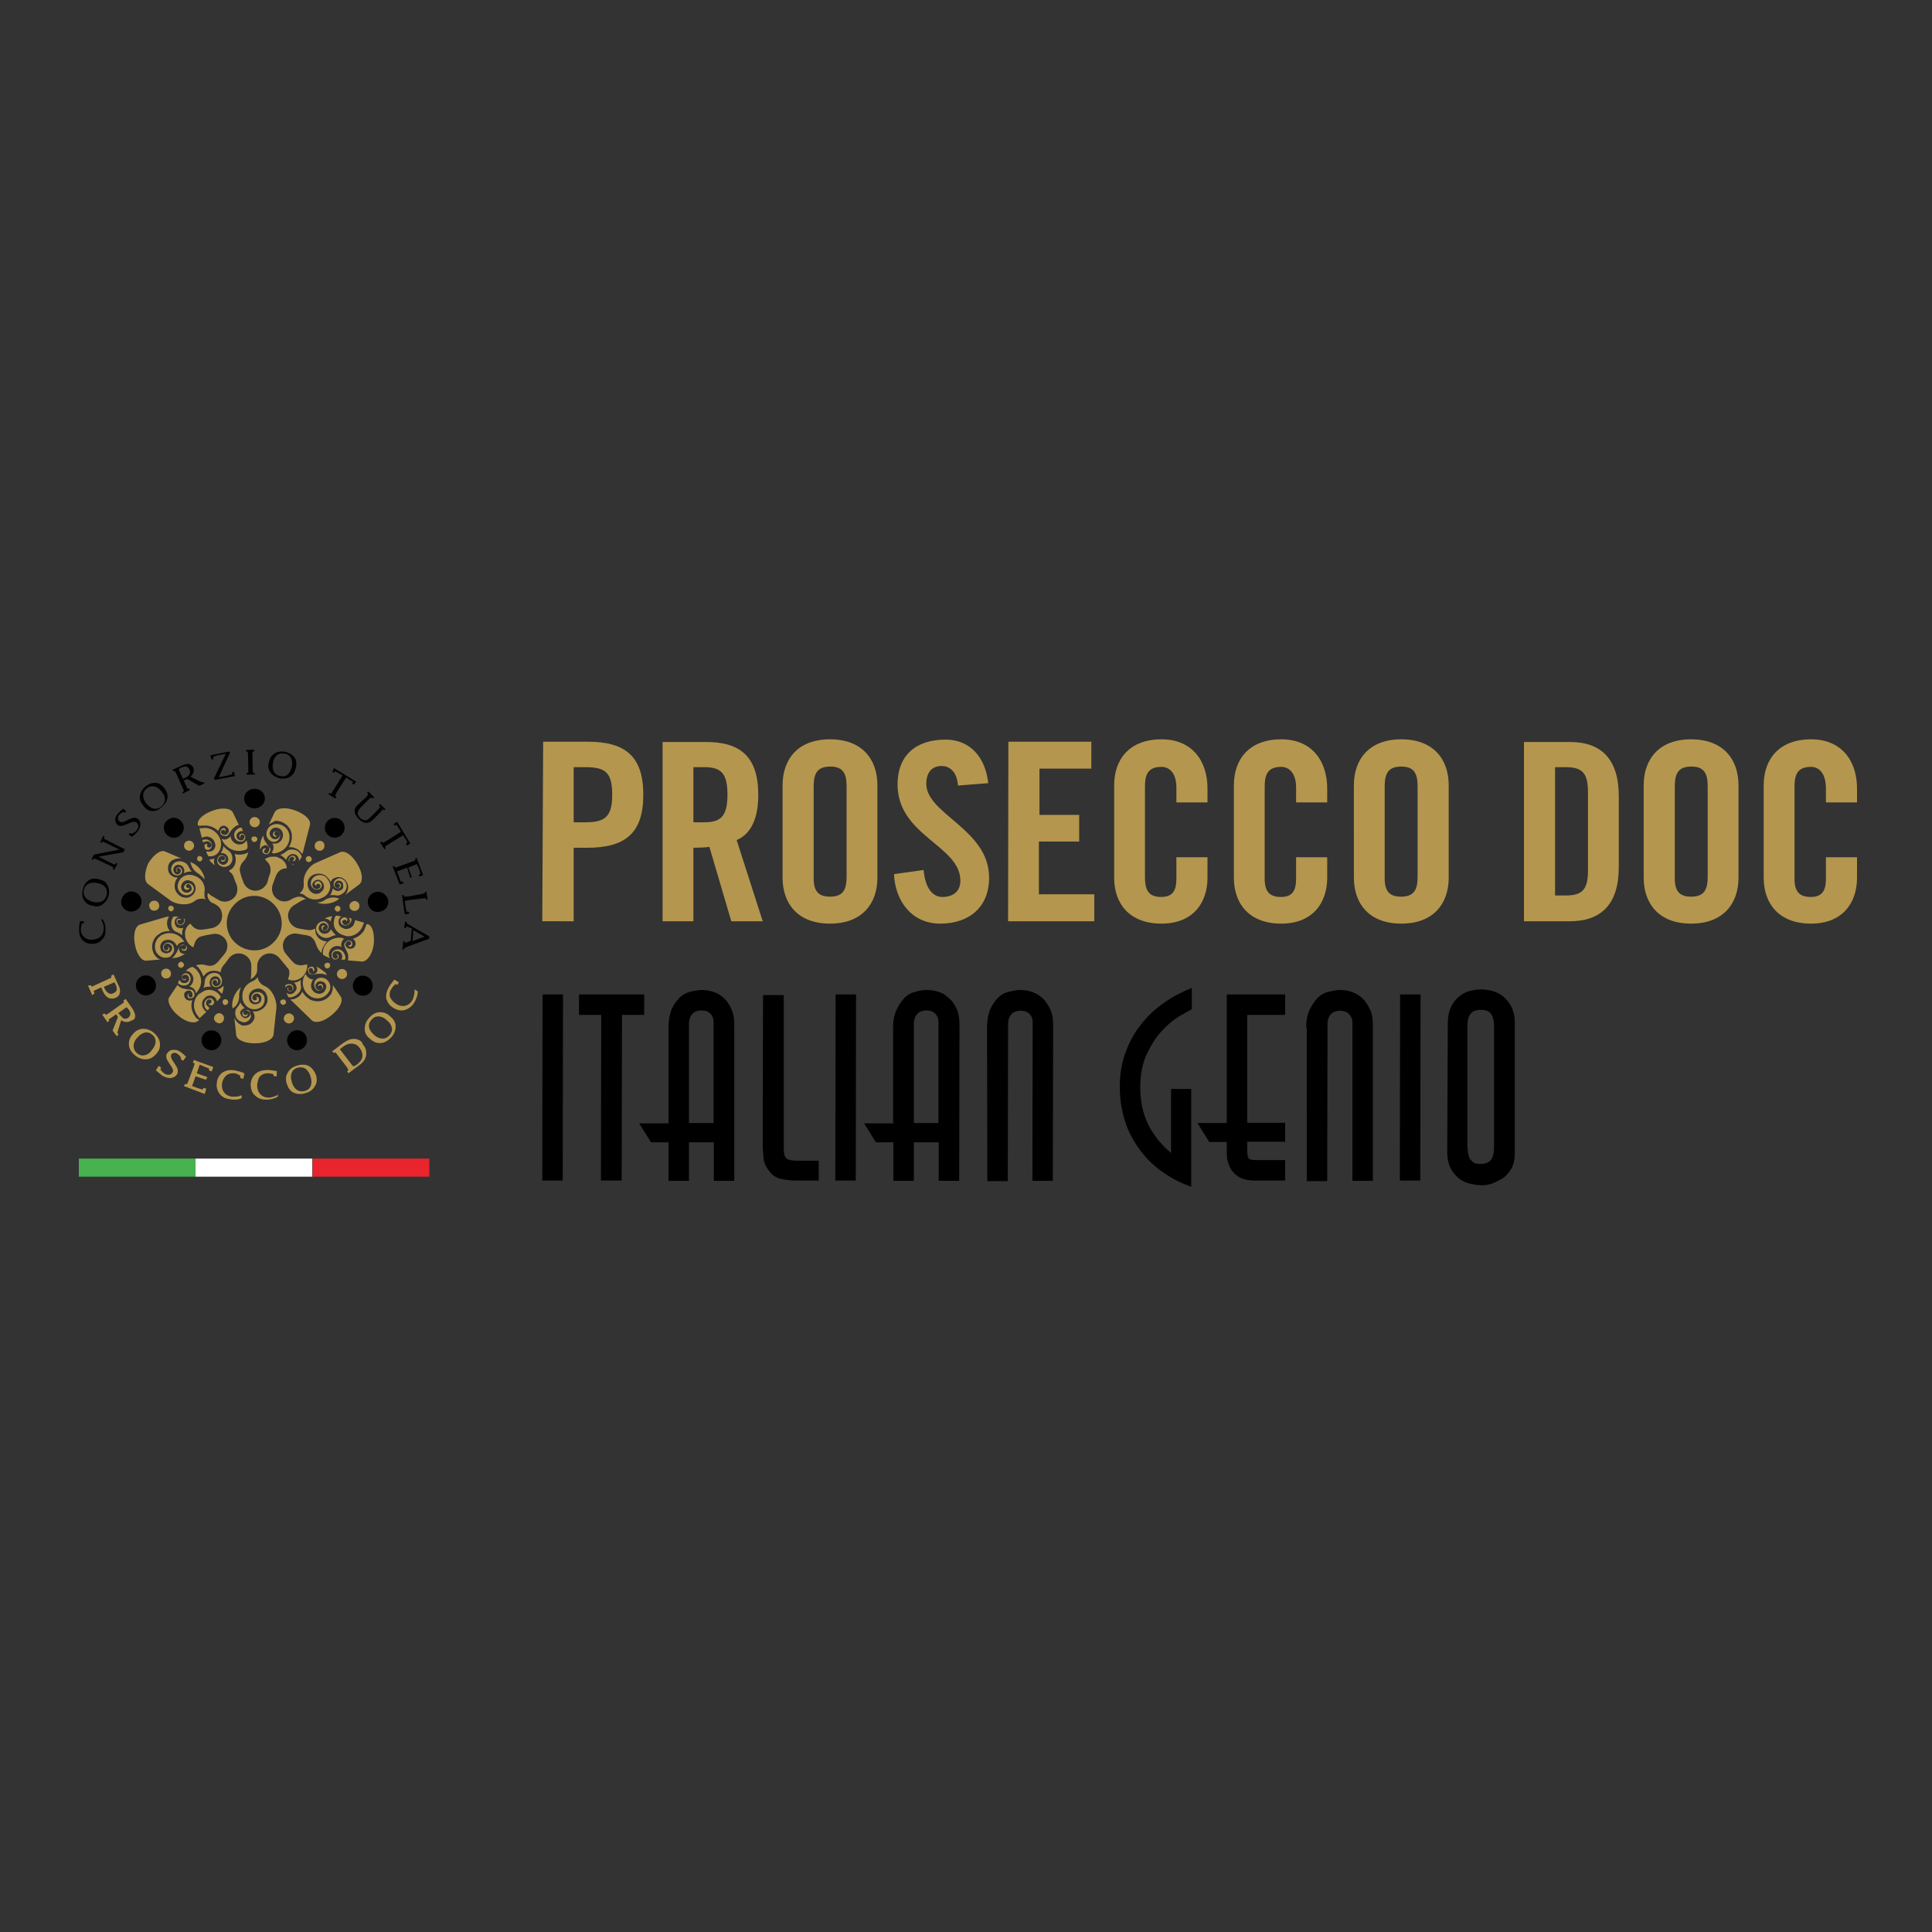 <?xml version="1.0" encoding="UTF-8"?> <svg xmlns="http://www.w3.org/2000/svg" xmlns:xlink="http://www.w3.org/1999/xlink" version="1.1" id="layer" x="0px" y="0px" viewBox="0 0 652 652" style="enable-background:new 0 0 652 652;" xml:space="preserve"><rect x="0" y="0" width="652" height="652" fill="#333333" stroke="none"/> <style type="text/css"> .st0{fill:#B4964E;} .st1{fill:#47B24F;} .st2{fill:#FFFFFF;} .st3{fill:#E9242D;} </style> <path d="M26.9,310.9h1.4v0.6l-0.6,0.1c-0.3,0.8-0.5,1.4-0.4,2.2c0,1.2,0.5,2,1.4,2.7c0.8,0.5,1.8,0.8,2.7,0.6c1.9-0.1,3.7-1.4,3.6-4 c0-1-0.4-2-0.9-2.8h0.6c0.6,0.9,0.9,2,0.9,3.1c0.1,1.4-0.1,2.7-1.2,3.7c-0.8,1-1.9,1.4-3.1,1.4c-1.2,0.1-2.4-0.3-3.2-1 c-1-0.9-1.4-2.2-1.4-3.6c0-1,0-1.9,0.3-2.9L26.9,310.9z M34.6,305.2c-1,0.8-2.2,0.8-3.3,0.5s-2.2-0.6-2.8-1.7 c-0.8-1-0.9-2.4-0.6-3.7c0.3-1.3,0.9-2.4,1.9-3.1c1-0.8,2.3-0.8,3.5-0.5c1,0.3,2.2,0.6,2.8,1.7c0.6,0.9,0.9,2.2,0.6,3.6 C36.4,303.4,35.7,304.4,34.6,305.2 M32.8,298c-1.7-0.4-4,0-4.5,2.4c-0.5,2.4,1.5,3.6,3.2,4c1.7,0.4,4,0,4.5-2.4 C36.5,299.4,34.6,298.3,32.8,298 M32.8,290.1l-1-0.4l-0.4,0.5l-0.5-0.3l0.8-1.5l8.6-1.7l-4.7-2.3l-0.9-0.4l-0.4,0.4l-0.5-0.1l1-2.2 l0.5,0.3l-0.3,0.6l1,0.5l6.1,3.1l-0.4,1l-8.4,1.5l4.5,2.3l1,0.4l0.3-0.5l0.6,0.1l-1.2,2.2l-0.4-0.3l0.1-0.6l-0.9-0.5L32.8,290.1z M43.4,281.6l0.5-0.5l0.5,0.3c0.6-0.3,1.3-0.5,1.7-1.2c0.8-0.9,0.8-1.9,0-2.6c-0.9-0.6-1.8-0.1-2.7,0.3c-1.3,0.5-2.7,1.3-3.7,0.5 c-0.5-0.4-0.8-1-0.8-1.7c0-0.8,0.3-1.4,0.8-2c0.5-0.6,1.2-1.3,1.9-1.8l1,0.9l-0.5,0.5l-0.5-0.3c-0.5,0.3-1,0.6-1.4,1 c-0.6,0.8-0.5,1.7,0.1,2.2c0.8,0.6,1.7,0.1,2.4-0.3c0.6-0.3,1.3-0.6,1.9-0.8c0.8-0.3,1.5-0.1,2,0.3c1.2,1,0.9,2.8-0.1,4.1 c-0.6,0.8-1.4,1.4-2,1.9L43.4,281.6z M51.2,273.7c-1.3-0.1-2.2-0.9-2.8-1.8c-0.8-0.9-1.3-1.9-1.2-3.2c0.1-1.3,0.9-2.4,1.9-3.3 c1-0.8,2.2-1.3,3.5-1.2c1.3,0.1,2.2,0.9,2.9,1.8c0.6,0.9,1.2,1.9,1,3.1c-0.1,1.3-0.9,2.4-1.9,3.2C53.6,273.3,52.5,273.8,51.2,273.7 M54.5,267.1c-1-1.4-3.1-2.6-5-1c-1.9,1.5-1.2,3.7-0.1,5.1c1.2,1.4,3.1,2.6,5,1C56.4,270.5,55.7,268.3,54.5,267.1 M63.3,266.2 l0.5-0.1l0.3,0.5l-2.4,1.2l-0.1-0.5l0.5-0.3l-0.4-1l-2.2-4.9l-0.5-0.9l-0.5,0.1l-0.3-0.5l3.3-1.5c0.6-0.3,1.4-0.5,2-0.5 c0.8,0.1,1.3,0.5,1.7,1.2c0.5,1,0.1,2.2-0.9,3.1l2.7,1.4l1.2,0.5l0.5-0.1l0.3,0.5l-1.8,0.8l-4-2.3l-1.2,0.5L63.3,266.2z M62.1,262.7 c0.6-0.3,1.4-0.6,1.8-1.3s0.3-1.3,0-1.8c-0.5-1-1.4-1.2-2.6-0.6c-0.4,0.1-0.8,0.4-1,0.6l1.4,3.2L62.1,262.7z M72.2,262.7l4-8.3 l-3.2,0.6l-1,0.4v0.8l-0.6,0.1l-0.4-1.4l6.5-1.3l0.1,0.5l-3.8,8.2l3.2-0.6l1.4-0.4l-0.1-0.6l0.6-0.3l0.4,1.5l-6.9,1.3L72.2,262.7z M83,253.1l0.1,0.5l0.5,0.1l0.1,1l0.1,5.1v1l-0.6,0.1v0.5h2.8l-0.1-0.5l-0.5-0.1l-0.1-1l-0.1-5.1v-1l0.6-0.1V253L83,253.1z M91.3,260.7c-0.8-1-0.9-2.2-0.6-3.3c0.3-1.2,0.6-2.2,1.7-2.9c1-0.8,2.3-1,3.7-0.8c1.3,0.3,2.4,0.8,3.2,1.8c0.8,1,0.8,2.2,0.6,3.3 c-0.3,1.3-0.6,2.3-1.7,3.1c-1,0.8-2.3,1-3.7,0.8C93.1,262.3,92,261.7,91.3,260.7 M98.5,258.6c0.3-1.7-0.1-4-2.6-4.3 c-2.4-0.4-3.6,1.5-3.8,3.3c-0.3,1.7,0.1,4,2.6,4.3C97.1,262.5,98.1,260.4,98.5,258.6 M115.6,261.7l-1.5-0.9l-1-0.5l-0.4,0.5 l-0.5-0.3l0.5-1.3l7.5,4.6l-0.8,1l-0.6-0.4l0.4-0.6l-1-0.5l-1.4-0.9l-3.3,5.2l-0.4,1l0.4,0.3l-0.3,0.6l-2.4-1.5l0.4-0.4l0.5,0.3 l0.6-0.9L115.6,261.7z M123.7,268.9l0.6-0.8l-0.4-0.5l0.4-0.5l2,2l-0.5,0.4l-0.5-0.4l-0.8,0.6l-2.3,2.3c-0.4,0.4-1,1-1.3,1.7 c-0.4,0.8,0,1.7,0.6,2.3c0.5,0.5,1.3,0.9,2,0.8c0.8-0.1,1.3-0.8,1.8-1.3l2.4-2.4l0.6-0.8l-0.4-0.5l0.4-0.5l1.8,1.8l-0.5,0.4 l-0.5-0.4l-0.5,0.8l-2.3,2.3c-0.6,0.6-1.3,1.3-2.3,1.5c-1.2,0.1-2-0.4-2.9-1.3c-0.8-0.8-1.4-1.7-1.4-2.7s0.6-1.7,1.3-2.3 L123.7,268.9z M135.3,280.7l-0.9-1.5l-0.6-0.9l-0.6,0.3l-0.4-0.5l1.2-0.8l4.5,7.4l-1.2,0.6l-0.3-0.6l0.5-0.4l-0.5-1l-1-1.4l-5.2,3.2 l-0.9,0.6l0.3,0.5l-0.5,0.4l-1.4-2.3l0.5-0.3l0.4,0.4l0.9-0.4L135.3,280.7z M132.5,292.4l0.6-0.1l0.3,0.5l1-0.3l4.9-1.8l0.9-0.4 l-0.1-0.5l0.5-0.3l2.2,5.9l-1.3,0.4l-0.1-0.6l0.5-0.3l-0.4-1.4l-0.8-1.9l-2.9,1.2l1.2,3.3l-0.6,0.1l-0.5-1.7l-0.5-1.7l-2.4,0.9 l-1,0.4l0.8,2.2l0.5,1.3l0.6-0.1l0.4,0.5l-1.4,0.5L132.5,292.4z M142.4,301.7l1-0.3V301l0.5-0.1l0.4,2.7h-0.5l-0.1-0.5l-1,0.1 l-5.1,0.6l-1,0.3l0.3,2.2l0.3,1.4h0.8l0.1,0.6l-1.5,0.3l-0.9-6.5h0.6l0.1,0.5h1L142.4,301.7z M137.1,312.6l-0.1,0.6h-0.6l0.3-2.2 l0.5,0.1v0.4l1.2,0.8l6.5,3.7l-0.1,0.8l-7.4,2.7l-1,0.5l-0.1,0.4h-0.5l0.3-2.8l0.5,0.1v0.6l2-0.8l0.4-4.2L137.1,312.6z M139.2,317.6 l4.1-1.5l-3.8-2.2L139.2,317.6z"></path> <path class="st0" d="M36.1,336.4c0.5,0.5,1.2,0.6,1.8,0.6c0.4,0,0.8-0.1,1.2-0.3c1-0.4,1.4-1.3,1.4-2.2c0-0.6-0.1-1.3-0.5-1.9 l-1.7-3.8l-0.8,0.5l0.1,0.6l-0.8,0.4l-5,2.3L31,333l-0.3-0.5l-1,0.1l1.4,3.2l0.8-0.5l-0.3-0.9l2.6-1.2v0.1 C34.7,334.6,35.2,335.7,36.1,336.4 M35.1,333l3.5-1.5c0.3,0.4,0.4,0.6,0.5,1c0.3,0.5,0.3,0.9,0.3,1.3c0,0.6-0.3,1-1,1.3 c-0.3,0.1-0.6,0.3-0.9,0.3c-0.4,0-0.6-0.1-1-0.3c-0.6-0.4-1-1-1.4-1.9L35.1,333z M45.6,342.9c0-0.1,0-0.1,0-0.3 c-0.1-0.8-0.5-1.5-0.9-2.2l-2.3-3.3l-0.8,0.6l0.3,0.5l-0.8,0.6l-4.5,3.2l-0.9,0.5l-0.4-0.5l-0.8,0.4l1.8,2.6l0.6-0.6l-0.3-0.3 l2.6-1.8l0.6,0.9l-1.8,4.6l1.4,1.9l0.6-0.6l-0.4-0.6l0.4-1.3l0.9-2.9c0.6,0.5,1.3,0.6,1.9,0.6c0.5,0,1-0.1,1.5-0.5 C45.2,344.3,45.6,343.7,45.6,342.9 M39.9,341.9l2.8-2c0.3,0.3,0.5,0.5,0.8,0.9c0.4,0.5,0.5,1,0.5,1.4s-0.3,0.8-0.6,1.2 c-0.4,0.3-0.8,0.4-1.2,0.4c-0.1,0-0.4,0-0.5-0.1C41.1,343.3,40.6,342.6,39.9,341.9L39.9,341.9z M54,352.3c-0.1-1.4-0.8-2.6-1.9-3.6 c-1-0.9-2.3-1.5-3.6-1.5c-0.1,0-0.3,0-0.4,0c-1.4,0.1-2.4,0.8-3.2,1.7c-0.8,0.9-1.4,1.9-1.4,3.2c0,0.1,0,0.1,0,0.3 c0,1.4,0.8,2.7,1.9,3.6c1,0.9,2.3,1.5,3.6,1.5c0.1,0,0.3,0,0.4,0c1.4-0.1,2.4-0.8,3.2-1.7c0.9-0.9,1.4-1.9,1.4-3.3V352.3 M48.1,356.2c-0.6,0-1.4-0.3-2-0.9c-0.8-0.8-1-1.5-1-2.3c0-1.2,0.6-2.2,1.3-2.9c0.8-0.9,1.9-1.7,3.1-1.7l0,0c0.6,0,1.4,0.3,2,0.9 c0.8,0.6,1,1.5,1,2.2c0,1-0.6,2.2-1.3,2.9C50.6,355.4,49.4,356.2,48.1,356.2 M62.8,356.6c-0.6-0.6-1.4-1.3-2.2-1.8 c-0.6-0.4-1.3-0.5-1.9-0.5c-0.1,0-0.3,0-0.5,0c-0.8,0.1-1.4,0.5-1.8,1.2c-0.3,0.4-0.3,0.6-0.3,1c0,1,0.8,2,1.4,2.9 c0.5,0.8,0.9,1.4,0.9,1.9c0,0.3,0,0.5-0.3,0.8c-0.3,0.5-0.8,0.6-1.3,0.6c-0.4,0-0.9-0.1-1.3-0.4c-0.6-0.4-1-0.9-1.4-1.4l0.3-0.6 l-0.8-0.6l-0.1,0.1l-0.9,1.4l0.1,0.1c0.8,0.6,1.5,1.4,2.4,1.9c0.8,0.4,1.5,0.6,2.3,0.6c0.9,0,1.8-0.4,2.3-1.2 c0.3-0.4,0.3-0.8,0.3-1.2c0-0.4-0.1-0.8-0.3-1.2c-0.3-0.6-0.8-1.3-1.2-1.9s-0.8-1.3-0.8-1.8c0-0.3,0-0.4,0.1-0.6 c0.3-0.4,0.6-0.6,1.2-0.6c0.3,0,0.5,0.1,0.8,0.3c0.5,0.3,0.9,0.8,1.3,1.3l-0.1,0.5l0.8,0.6L62.8,356.6L62.8,356.6z M65.1,358.6 l0.6,0.3l-0.3,1l-1.9,5.1l-0.4,0.9l-0.5-0.1h-0.1l-0.5,0.8h0.3l6.8,2.6l0.5-1.8l-0.9-0.3l-0.3,0.6l-1.4-0.4l-2.2-0.8l0.4-1l0.8-2.3 l1.7,0.6l1.8,0.6l0.5-0.9l-3.6-1.3l1-2.9l1.9,0.8l1.3,0.5l-0.1,0.5v0.1l0.9,0.4l0.6-1.5l-6.6-2.4L65.1,358.6z M82.3,362.1 c-1-0.4-1.9-0.6-3.1-0.9c-0.5,0-0.9-0.1-1.3-0.1c-1,0-2,0.3-2.9,0.9c-1,0.8-1.7,2-1.8,3.3c0,0.3-0.1,0.6-0.1,0.9 c0,1,0.3,1.9,0.9,2.8c0.9,1.3,2.2,1.8,3.8,2c0.5,0.1,0.9,0.1,1.4,0.1c0.8,0,1.4-0.1,2.2-0.4h0.1l0.1-1l-0.3,0 c-0.6,0.3-1.4,0.4-2.2,0.4c-0.3,0-0.6,0-0.9,0c-2.3-0.4-3.3-2-3.3-3.7c0-0.3,0-0.4,0-0.6c0.1-0.9,0.5-1.9,1.3-2.7 c0.6-0.6,1.4-0.9,2.3-0.9c0.3,0,0.4,0,0.6,0c0.8,0.1,1.4,0.4,2,0.9v0.6v0.1l1,0.3l0.4-1.7h-0.1L82.3,362.1z M93.9,369.4 c-0.8,0.5-1.9,0.9-2.9,1c-0.1,0-0.3,0-0.4,0c-2.4,0-3.7-1.8-3.8-3.7c0-0.1,0-0.3,0-0.4c0-0.9,0.3-1.8,0.6-2.6 c0.6-0.9,1.5-1.4,2.7-1.5c0.1,0,0.3,0,0.3,0c0.6,0,1.3,0.1,1.9,0.4l0.1,0.6h1v-1.8h-0.1H93c-0.9-0.1-1.7-0.3-2.4-0.3 c-0.3,0-0.5,0-0.8,0c-1.5,0.1-2.9,0.5-4,1.7c-0.8,0.9-1.2,2.2-1.2,3.2c0,0.1,0,0.3,0,0.4c0.1,1.3,0.5,2.6,1.7,3.5 c1,0.9,2.2,1.2,3.5,1.2c0.3,0,0.4,0,0.6,0c1.2-0.1,2.4-0.4,3.3-1h0.1l-0.1-1L93.9,369.4z M104.3,359.8c-0.6-0.4-1.4-0.5-2.2-0.5 c-0.6,0-1.2,0.1-1.8,0.3c-1.5,0.4-2.7,1.3-3.3,2.6c-0.4,0.6-0.5,1.3-0.5,1.9s0.1,1.2,0.3,1.7c0.4,1.2,1,2.3,2.2,2.9 c0.8,0.4,1.5,0.5,2.3,0.5c0.6,0,1.3-0.1,1.8-0.3c1.5-0.4,2.7-1.3,3.3-2.6c0.4-0.6,0.5-1.3,0.5-1.9c0-0.6-0.1-1.2-0.3-1.7 C106.2,361.7,105.5,360.5,104.3,359.8 M105.1,365c0,1.4-0.5,2.7-2.3,3.2c-0.4,0.1-0.8,0.1-1,0.1c-1.8,0-2.8-1.5-3.3-3.1 c-0.1-0.5-0.3-1-0.3-1.7c0-1.4,0.5-2.7,2.3-3.2c0.4-0.1,0.8-0.1,1-0.1c1.8,0,2.8,1.5,3.3,3.1C105,363.9,105.1,364.5,105.1,365 M119.7,350.6c-0.1,0-0.1,0-0.3,0c-1.3,0-2.4,0.6-3.6,1.4l-3.7,2.8l0.6,0.6l0.5-0.3l0.6,0.8l3.3,4.3l0.5,0.9l-0.4,0.4v0.1l0.4,0.6 l3.6-2.7c1.3-0.9,2.2-2,2.4-3.6c0-0.3,0-0.4,0-0.6c0-1.2-0.5-2.2-1.2-2.9C122.3,351.5,121.1,350.7,119.7,350.6 M119.3,359.9 l-0.6-0.6l-4-5.2l0.6-0.5c1-0.8,2-1.4,3.2-1.4l0,0h0.1c1.3,0,2.2,0.6,2.8,1.5c0.5,0.6,0.9,1.5,0.9,2.4c0,0.1,0,0.3,0,0.4 c-0.1,1.2-0.9,2-1.9,2.8L119.3,359.9z M131.6,342.9c-0.9-0.8-1.9-1.3-3.2-1.3c-0.1,0-0.3,0-0.4,0c-1.4,0.1-2.6,0.9-3.5,2 c-0.9,1-1.4,2.2-1.4,3.5c0,0.1,0,0.4,0,0.5c0.1,1.4,0.9,2.3,1.9,3.1c0.9,0.8,1.9,1.3,3.1,1.3c0.1,0,0.3,0,0.4,0 c1.4-0.1,2.6-0.9,3.6-2c0.9-1,1.4-2.2,1.4-3.5c0-0.1,0-0.4,0-0.5C133.3,344.5,132.5,343.7,131.6,342.9 M132.3,347.4 c0,0.6-0.3,1.3-0.8,1.9c-0.8,0.9-1.5,1.2-2.3,1.2c-1,0-2.2-0.5-2.9-1.2c-0.9-0.8-1.8-1.9-1.8-3.2c0-0.6,0.3-1.3,0.8-1.9 c0.8-0.9,1.5-1.2,2.3-1.2c1,0,2.2,0.5,2.9,1.3C131.4,344.9,132.3,346.2,132.3,347.4 M140.8,334.4L140.8,334.4l-0.9-0.5v0.3 c0,0.1,0,0.3,0,0.4c0,0.9-0.3,1.9-0.6,2.7c-0.8,1.5-2,2.2-3.3,2.2c-0.6,0-1.3-0.1-1.9-0.5c-0.9-0.4-1.7-1.2-2.2-2 c-0.3-0.4-0.4-0.9-0.4-1.4c0-0.5,0.1-1.2,0.5-1.7c0.4-0.8,0.9-1.3,1.5-1.8l0.6,0.3l0.5-0.9l-1.5-0.9l-0.1,0.1l-0.1,0.1 c-0.6,0.9-1.3,1.5-1.8,2.6c-0.5,0.9-0.8,1.9-0.8,2.9c0,0.4,0,0.9,0.3,1.3c0.4,1.3,1.5,2.2,2.6,2.8c0.8,0.4,1.5,0.6,2.4,0.6 c0.5,0,1-0.1,1.4-0.3c1.4-0.5,2.4-1.5,3.1-2.9c0.5-1,0.9-2.2,0.9-3.2C140.8,334.6,140.8,334.6,140.8,334.4"></path> <path d="M82.4,269.5c0,1.9,1.5,3.3,3.5,3.3c1.9,0,3.5-1.5,3.5-3.3c0-1.9-1.5-3.3-3.5-3.3C83.9,266.2,82.4,267.7,82.4,269.5 M56.1,281.5c1.2,1.4,3.3,1.7,4.7,0.4c1.4-1.2,1.7-3.3,0.4-4.7c-1.2-1.4-3.3-1.7-4.7-0.4C55,277.9,54.9,280.1,56.1,281.5 M43.7,307.6c1.8,0.3,3.6-0.9,4-2.7c0.4-1.8-0.9-3.6-2.7-4c-1.8-0.4-3.6,0.9-4,2.7C40.5,305.4,41.7,307.2,43.7,307.6 M50.9,335.5 c1.7-0.9,2.2-2.9,1.3-4.6c-0.9-1.7-3.1-2.2-4.6-1.3c-1.7,0.9-2.2,3.1-1.3,4.6C47.2,335.9,49.3,336.4,50.9,335.5 M74.5,352.2 c0.6-1.8-0.3-3.7-2-4.3c-1.8-0.6-3.7,0.3-4.3,2c-0.6,1.8,0.3,3.7,2,4.3C71.9,354.9,73.8,354,74.5,352.2 M103.4,349.9 c-0.6-1.8-2.6-2.7-4.3-2s-2.7,2.6-2,4.3c0.6,1.8,2.6,2.7,4.3,2C103.1,353.6,104,351.7,103.4,349.9 M124.1,329.7 c-1.7-0.9-3.7-0.4-4.6,1.3s-0.4,3.7,1.3,4.6c1.7,0.9,3.7,0.4,4.6-1.3C126.2,332.7,125.7,330.6,124.1,329.7 M126.9,301 c-1.8,0.4-3.1,2-2.7,4c0.3,1.8,2,3.1,4,2.7c1.9-0.4,3.1-2,2.8-4C130.5,301.8,128.7,300.7,126.9,301 M110.4,277.2 c-1.2,1.4-1,3.6,0.4,4.7c1.4,1.2,3.6,1,4.7-0.4c1.2-1.4,1-3.6-0.4-4.7C113.7,275.6,111.5,275.8,110.4,277.2"></path> <path class="st0" d="M84.6,276.4c-0.6,0.6-0.5,1.8,0.3,2.4c0.8,0.6,1.8,0.5,2.4-0.3c0.6-0.8,0.5-1.8-0.3-2.4 C86.2,275.5,85.1,275.6,84.6,276.4 M85.1,282.5c-0.4,0.4-0.3,1,0.1,1.4c0.4,0.4,1,0.3,1.4-0.1c0.4-0.4,0.3-1-0.1-1.3 C86.1,282.2,85.5,282.2,85.1,282.5 M62.1,285.4c0,0.9,0.8,1.7,1.7,1.7c0.9,0,1.7-0.8,1.7-1.7c0-0.9-0.8-1.7-1.7-1.7 C62.8,283.7,62.1,284.5,62.1,285.4 M66.5,289.8c0,0.5,0.4,0.9,0.9,0.9c0.5,0,0.9-0.4,0.9-0.9c0-0.5-0.4-0.9-0.9-0.9 C66.9,288.8,66.5,289.3,66.5,289.8 M50.7,306.7c0.6,0.8,1.7,0.8,2.4,0.3c0.8-0.6,0.8-1.7,0.3-2.4c-0.6-0.8-1.7-0.8-2.4-0.3 C50.2,304.9,50.2,305.9,50.7,306.7 M57,307.2c0.4,0.4,0.9,0.5,1.3,0.1s0.5-0.9,0.1-1.3s-0.9-0.5-1.4-0.1 C56.7,306.2,56.7,306.8,57,307.2 M55.8,330.2c0.9,0.1,1.8-0.4,1.9-1.4c0.1-0.9-0.5-1.8-1.4-1.9c-0.9-0.1-1.8,0.5-1.9,1.4 C54.3,329.2,54.9,330.1,55.8,330.2 M60.9,326.6c0.5,0.1,1-0.3,1.2-0.8c0.1-0.5-0.3-1-0.8-1.2s-1,0.3-1.2,0.8 C60,326.1,60.4,326.5,60.9,326.6 M74.8,345.1c0.8-0.5,1-1.5,0.6-2.3c-0.5-0.8-1.5-1.2-2.3-0.6c-0.8,0.5-1.2,1.5-0.6,2.3 C73.1,345.3,74.1,345.6,74.8,345.1 M76.5,339c0.5-0.3,0.6-0.9,0.4-1.3c-0.3-0.5-0.9-0.6-1.3-0.4c-0.5,0.3-0.6,0.9-0.4,1.3 C75.5,339.2,76,339.3,76.5,339 M99.1,344.3c0.4-0.9-0.1-1.8-1-2.2c-0.9-0.3-1.8,0.1-2.2,1c-0.4,0.9,0.1,1.8,1,2.2 C97.9,345.6,98.8,345.1,99.1,344.3 M96.5,338.5c0.1-0.5-0.1-1-0.6-1.2c-0.5-0.1-1,0.1-1.3,0.5c-0.1,0.5,0.1,1,0.6,1.2 C95.7,339.3,96.2,339,96.5,338.5 M117,328.1c-0.3-0.9-1.3-1.3-2.2-1c-0.9,0.4-1.3,1.3-1,2.2c0.4,0.9,1.3,1.3,2.2,1 C116.9,330,117.4,328.9,117,328.1 M111.4,325.5c-0.1-0.5-0.8-0.8-1.3-0.5c-0.5,0.1-0.8,0.8-0.5,1.2c0.1,0.5,0.8,0.8,1.3,0.5 C111.3,326.5,111.5,326,111.4,325.5 M120.5,304.3c-0.8-0.5-1.8-0.1-2.3,0.6c-0.5,0.8-0.3,1.8,0.6,2.3c0.8,0.5,1.9,0.1,2.3-0.6 C121.5,305.7,121.3,304.7,120.5,304.3 M114.4,305.8c-0.5-0.3-1-0.1-1.3,0.4c-0.3,0.5-0.1,1,0.4,1.3c0.5,0.3,1,0.1,1.3-0.4 C115,306.7,114.9,306.1,114.4,305.8 M107.6,283.8c-0.9,0.1-1.5,1-1.4,1.9c0.1,0.9,1,1.5,1.9,1.4c0.9-0.1,1.5-1,1.4-1.9 C109.4,284.2,108.5,283.6,107.6,283.8 M104,288.9c-0.5,0.1-0.9,0.6-0.8,1.2c0.1,0.5,0.5,0.9,1.2,0.8c0.5-0.1,0.9-0.5,0.8-1.2 C105,289.2,104.5,288.8,104,288.9"></path> <path class="st0" d="M90.7,278.3l2-4.2c0.8-1.5,3.7-1.8,6.9-0.6c3.3,1.2,5.4,3.2,5,4.9l-2.3,8.9c-0.1,0.3-0.1,0.5-0.3,0.9 c0,0,0-0.1-0.1-0.1c-0.9-1.4-2.4-2.2-4-2.2c-0.1,0-0.3,0-0.4,0c0.5-0.9,0.9-1.9,1-3.1c0-0.3,0-0.5,0-0.8c-0.1-2.6-2.3-4.7-5-5 c-0.3,0-0.4,0-0.6,0C92.2,277.4,91.5,277.7,90.7,278.3 M88.8,285.5c0.3-0.1,0.4-0.1,0.6-0.3c0.5,0,1.2,0.3,1.4,0.8 c0.1,0.1,0.1,0.4,0.1,0.6c0,0.5-0.3,0.9-0.6,1.3c-0.1,0-0.3,0.1-0.4,0.1c-0.4,0-0.8-0.3-0.8-0.6c0-0.4,0.3-0.8,0.6-0.8h0.1 c-0.1-0.3-0.4-0.3-0.5-0.3c-0.1,0-0.1,0-0.3,0.1c-0.3,0.1-0.5,0.5-0.4,0.9c0,0.1,0,0.3,0.1,0.4c0.3,0.4,0.8,0.6,1.2,0.6 c0.1,0,0.4-0.1,0.5-0.1c0.5-0.4,0.9-1,0.9-1.5c0-0.3-0.1-0.5-0.3-0.6c-0.4-0.5-0.9-1.2-1.3-1.8c-0.4-0.6-0.8-1.3-0.8-2 c0-0.1,0-0.3,0-0.4l-0.5,0.9c-0.5,1.2-0.8,2.6-0.6,4C88.1,286,88.4,285.6,88.8,285.5 M79.1,282.4c0,0.1,0,0.3,0.1,0.3 c0.4,0.9,1.3,1.4,2.3,1.3c0.1,0,0.1,0,0.3,0c0.6-0.3,1.2-1,0.9-1.8V282c-0.3-0.5-0.8-0.8-1.3-0.6h-0.1c-0.4,0.1-0.6,0.5-0.5,0.9 c0,0,0,0,0,0.1c0.1,0.3,0.3,0.3,0.4,0.4c0,0,0-0.1-0.1-0.1c-0.1-0.4,0-0.8,0.4-1c0.4-0.1,0.9,0,1,0.4l0,0l0,0 c0.1,0.6-0.3,1.3-0.8,1.5h-0.1c-0.8,0.1-1.4-0.3-1.7-0.9v-0.1c-0.3-0.9,0.3-1.7,1-2c0.1,0,0.1,0,0.3-0.1c0.3-0.1,0.5-0.1,0.8,0 l-0.5-1.2c-0.1,0-0.1,0-0.3,0c-0.1,0-0.3,0-0.4,0.1C79.5,279.9,78.8,281.1,79.1,282.4 M64.7,291.1l-0.4-0.3c0.1,1.5,1,2.9,2.3,3.8 l0,0c0.3,0.1,0.4,0.3,0.6,0.4c0.6,0.5,1.4,1.2,1.9,1.8l0,0C68.8,294.4,66.9,292,64.7,291.1 M96.6,290.2c0.1-0.6,0.5-1.3,1.2-1.7 c0.3-0.1,0.6-0.3,0.9-0.3c0.8,0,1.5,0.3,1.9,1c0.1,0.3,0.3,0.5,0.3,0.8c0,0.3,0,0.4,0,0.5c0.4-0.4,0.6-0.8,0.9-1.3 c0-0.3-0.1-0.5-0.3-0.8c-0.6-1.2-1.9-1.8-3.2-1.7c-0.5,0-1,0.1-1.5,0.5l0,0c0,0-1.2,1-2.2,1.3C95.3,288.9,96.1,289.6,96.6,290.2 M99.1,291.7c-0.5,0-1-0.3-1.4-0.8c-0.1-0.1-0.1-0.4-0.1-0.5c0-0.4,0.1-0.8,0.4-1c0.1-0.1,0.4-0.3,0.5-0.3c0.4,0,0.8,0.3,0.8,0.6 s-0.3,0.8-0.6,0.8c0.1,0.1,0.3,0.1,0.4,0.1s0.1,0,0.3-0.1c0.3-0.1,0.4-0.5,0.4-0.8c0-0.1,0-0.3-0.1-0.4c-0.3-0.4-0.6-0.6-1-0.5 c-0.1,0-0.4,0-0.5,0.1c-0.5,0.3-0.8,0.9-0.8,1.4c0,0.3,0.1,0.5,0.3,0.6c0.3,0.4,0.6,0.6,1,0.8C98.8,292.1,99,292,99.1,291.7 C99.3,291.7,99.3,291.7,99.1,291.7 M81.9,287c0.3,0,0.4-0.1,0.6-0.1c0.4-0.1,0.8-0.4,1-0.6c0.1-0.9,0-1.8-0.3-2.7 c-0.3,0.5-0.8,0.9-1.3,1.2c-0.1,0-0.3,0.1-0.4,0.1c-1.4,0.4-2.9-0.5-3.5-1.8c0-0.1-0.1-0.3-0.1-0.4s-0.1-0.4-0.1-0.5 c0,0,0,0-0.1,0.1c-0.3,0.4-0.6,0.6-1,0.8c-0.6,0.3-1.3,0.3-1.9,0c0.1,0.3,0.1,0.5,0.3,0.6c0,0,0,0,0,0.1 C76.4,286.2,79.2,287.7,81.9,287 M64.7,294.2c-0.5-0.6-0.9-1.4-1.2-2c-0.3-0.5-0.6-0.8-1-1c-1-0.6-2.3-0.8-3.5-0.1 c-0.4,0.3-0.6,0.5-0.8,0.8c-0.5,0.8-0.6,1.8-0.1,2.6c0.1,0.3,0.4,0.5,0.6,0.6c0.6,0.4,1.4,0.5,2,0.1c0.3-0.1,0.4-0.3,0.5-0.4 c0.3-0.4,0.4-1,0.1-1.5c-0.1-0.1-0.3-0.3-0.3-0.4c-0.4-0.3-0.8-0.3-1.2,0c-0.1,0.1-0.3,0.1-0.3,0.3c-0.1,0.3-0.1,0.5,0,0.8 c0,0.1,0.1,0.1,0.1,0.1c0.1,0.1,0.3,0.1,0.4,0.1c-0.5-0.4-0.5-0.8-0.3-1c0.3-0.3,0.6-0.4,0.9-0.1c0.1,0.1,0.3,0.3,0.4,0.4 c0.1,0.4,0,0.6-0.1,1c-0.1,0.1-0.3,0.3-0.4,0.4c-0.5,0.3-1,0.3-1.4-0.1c-0.1-0.1-0.4-0.3-0.4-0.5c-0.3-0.5-0.3-1.2,0.1-1.7 c0.1-0.3,0.4-0.4,0.5-0.5c0.6-0.4,1.4-0.3,2,0.1c0.3,0.1,0.4,0.4,0.6,0.6c0.4,0.6,0.4,1.3,0.1,1.9C63.1,294.2,63.9,294,64.7,294.2 M72.5,292c0-0.1,0-0.1-0.1-0.3c-0.3-0.6-0.3-1.4,0-2c-0.1,0-0.1,0.1-0.3,0.1c-0.5,0.1-1,0.3-1.5,0.3 C71.1,290.9,71.8,291.5,72.5,292 M78.2,288.5c-0.1-0.5-0.5-0.9-0.9-1.3c0,0-1.4-0.9-1.9-1.7c-0.1,0.9-0.4,1.7-0.9,2.4 c0.6-0.1,1.4,0.1,1.9,0.6c0.3,0.3,0.4,0.5,0.5,0.8c0.3,0.6,0.1,1.5-0.4,2c-0.1,0.1-0.4,0.4-0.6,0.4c-0.6,0.3-1.3,0.1-1.8-0.4 c-0.1-0.1-0.3-0.4-0.4-0.5c-0.3-0.5-0.1-1,0.3-1.5c0.1-0.1,0.3-0.3,0.5-0.4c0.4-0.1,0.8-0.1,1,0c0.3,0.1,0.3,0.3,0.4,0.5 c0.1,0.4,0,0.8-0.4,0.9c-0.4,0.1-0.8,0-0.9-0.4c0,0.1,0,0.3,0,0.4c0,0.1,0.1,0.1,0.1,0.3c0.3,0.3,0.5,0.3,0.8,0.1 c0.1,0,0.3-0.1,0.3-0.1c0.3-0.4,0.4-0.8,0.3-1.2c-0.1-0.1-0.1-0.3-0.3-0.4c-0.4-0.4-1-0.5-1.5-0.3c-0.3,0.1-0.4,0.3-0.5,0.4 c-0.5,0.6-0.6,1.4-0.4,2c0.1,0.3,0.3,0.5,0.5,0.8c0.8,0.6,1.8,0.9,2.7,0.5c0.4-0.1,0.8-0.4,1-0.6C78.4,291,78.7,289.7,78.2,288.5 M92.5,288C92.5,288,92.6,288,92.5,288c2.8-0.3,5.1-2.4,5.2-5.2c0-0.3,0-0.4,0-0.6c-0.1-2.2-1.9-4-4.1-4.1c-0.1,0-0.4,0-0.5,0 c-1.7,0.1-3.1,1.4-3.2,3.2c0,0.1,0,0.3,0,0.4c0.1,1.3,1.2,2.3,2.4,2.4h0.3c1-0.1,1.8-0.9,1.9-1.9c0-0.1,0-0.1,0-0.3 c0-0.8-0.6-1.4-1.4-1.4l0,0c-0.5,0-1,0.5-1,1v0.1c0,0.4,0.4,0.8,0.8,0.8c0,0,0,0,0.1,0c0.3,0,0.4-0.1,0.5-0.3h-0.1 c-0.4,0-0.8-0.3-0.8-0.8c0-0.4,0.4-0.8,0.8-0.8c0,0,1,0,1,1.2v0.1c0,0.8-0.6,1.3-1.4,1.4h-0.3c-0.9-0.1-1.5-0.8-1.7-1.7 c0-0.1,0-0.1,0-0.3c0.1-1,0.9-1.8,1.9-1.9c0.1,0,0.1,0,0.3,0c1.3,0.1,2.2,1,2.3,2.3c0,0.1,0,0.3,0,0.4c-0.1,1.5-1.3,2.7-2.7,2.7 c-0.1,0-0.3,0-0.4,0c-0.3,0-0.4,0-0.5-0.1v0.1c0.3,0.4,0.4,0.8,0.4,1.2c0,0.6-0.1,1.3-0.6,1.8C92,288,92.2,288,92.5,288 M74.6,285.2 c0-0.5,0-1-0.1-1.4c0-0.3-0.3-0.8-0.3-0.9c-0.8-1.9-2.6-3.3-4.7-3.5c-0.3,0-0.8,0-1.4,0.1c-0.3,0-0.5,0-0.8,0l0.8,3.2 c0.1,0,0.1-0.1,0.3-0.1c0.4-0.1,0.9-0.3,1.4-0.3c1.2,0.1,2.2,0.8,2.6,1.8c0.1,0.4,0.3,0.8,0.3,1.2c-0.1,1-0.6,1.8-1.5,2 c-0.3,0.1-0.6,0.1-1,0.1c-0.3,0-0.5-0.1-0.6-0.1c0.1,0.6,0.4,1.2,0.8,1.7h0.1c0.6,0,1.3,0,1.8-0.3C73.4,288.4,74.5,286.9,74.6,285.2 M115,300.4c-0.3,0.1-0.5,0.3-0.9,0.3c-0.8,0-1.3-0.4-1.8-0.9c-0.1,0.8-0.4,1.5-0.9,2.3c0.8-0.1,1.7,0,2.4,0.1c0.5,0,1-0.1,1.4-0.4 c1-0.5,1.8-1.5,1.8-2.8c0-0.4-0.1-0.8-0.3-1.2c-0.4-0.8-1.3-1.4-2.2-1.4c-0.3,0-0.6,0.1-0.9,0.3c-0.6,0.3-1,0.9-1,1.7 c0,0.3,0,0.4,0.1,0.6c0.3,0.5,0.8,0.8,1.3,0.8c0.1,0,0.4,0,0.5-0.1c0.4-0.1,0.6-0.5,0.6-0.9c0-0.1,0-0.3-0.1-0.4 c-0.1-0.3-0.4-0.4-0.6-0.4c-0.1,0-0.1,0-0.3,0c-0.1,0-0.3,0.1-0.3,0.3c0.4-0.1,0.8,0,0.9,0.4c0.1,0.4,0,0.6-0.4,0.9 c-0.3,0.1-0.4,0.1-0.5,0.1c-0.4-0.1-0.6-0.4-0.8-0.6c-0.1-0.1-0.1-0.4-0.1-0.5c0-0.5,0.4-1,0.8-1.3c0.1-0.1,0.4-0.1,0.6-0.1 c0.6,0,1.2,0.4,1.4,0.9c0.1,0.3,0.1,0.5,0.1,0.8C116,299.5,115.6,300.2,115,300.4 M102.8,329.2c-1.3,2.4-0.5,5.5,1.9,7 c0.1,0.1,0.4,0.3,0.5,0.3c1.9,0.9,4.3,0.4,5.6-1.5c0.1-0.1,0.1-0.3,0.3-0.4c0.8-1.5,0.3-3.3-1.2-4.3c-0.1,0-0.3-0.1-0.3-0.1 c-1.2-0.5-2.6-0.3-3.3,0.9c0,0.1-0.1,0.1-0.1,0.3c-0.4,0.9-0.1,2,0.6,2.6c0.1,0,0.1,0.1,0.1,0.1c0.6,0.4,1.5,0.1,1.9-0.5l0.1-0.1 c0.3-0.5,0.1-1.2-0.4-1.4h-0.1c-0.4-0.1-0.8-0.1-1,0.3c0,0,0,0,0,0.1c-0.1,0.1-0.1,0.4,0,0.5v-0.1c0.3-0.4,0.6-0.5,1-0.3 c0.4,0.1,0.4,0.8,0.3,1c0,0-0.5,0.9-1.5,0.4c0,0-0.1,0-0.1-0.1c-0.6-0.4-0.8-1.2-0.5-1.9l0.1-0.1c0.5-0.8,1.4-0.9,2.2-0.6 c0.1,0,0.1,0.1,0.3,0.1c0.9,0.6,1.2,1.7,0.6,2.6c-0.1,0.1-0.1,0.3-0.1,0.3c-0.6,1-2,1.4-3.1,0.8c-0.1,0-0.3-0.1-0.3-0.1 c-1.3-0.9-1.7-2.4-1-3.7c0-0.1,0.1-0.3,0.1-0.4c0.1-0.1,0.3-0.3,0.4-0.4h-0.1c-0.4,0-0.9,0-1.2-0.3c-0.6-0.3-1-0.8-1.3-1.4 C103.1,328.7,103,328.9,102.8,329.2C102.8,329.1,102.8,329.1,102.8,329.2 M115.4,316.5L115.4,316.5c-2.8-0.4-5.5,1.2-6.3,3.8 c0,0.3-0.1,0.4-0.1,0.6c0,0.4-0.1,0.8,0,1.3c0.8,0.5,1.7,0.9,2.4,1.2c-0.4-0.5-0.5-1-0.4-1.7c0-0.1,0-0.3,0.1-0.4 c0.4-1.4,1.8-2.3,3.3-2c0.1,0,0.3,0,0.4,0.1c0.1,0,0.4,0.1,0.5,0.3v-0.1c-0.1-0.4-0.3-0.8-0.1-1.2c0.1-0.6,0.5-1.3,1-1.7 C115.9,316.7,115.6,316.7,115.4,316.5 M106.7,326.1c0.3,0.3,0.4,0.6,0.4,1.2c0,0.3,0,0.5-0.1,0.6c-0.3,0.5-0.8,0.9-1.4,0.9 c-0.3,0-0.4,0-0.6-0.1c-0.4-0.3-0.8-0.6-0.8-1.2c0-0.1,0-0.3,0-0.4c0.3-0.4,0.6-0.5,1-0.4c0.4,0.3,0.5,0.6,0.4,1v0.1 c0.3,0,0.4-0.1,0.5-0.4c0-0.1,0-0.1,0-0.3c0-0.4-0.3-0.6-0.5-0.8c-0.1,0-0.3-0.1-0.4-0.1c-0.5,0-0.9,0.3-1.2,0.6 c-0.1,0.1-0.1,0.4-0.1,0.5c0,0.6,0.4,1.3,0.9,1.5c0.3,0.1,0.5,0.1,0.8,0.1c0.6-0.1,1.4-0.3,2.2-0.3c0.8,0,1.5,0,2.2,0.4 c0.1,0,0.3,0.1,0.3,0.1l-0.4-0.8C109.1,327.7,108,326.8,106.7,326.1 M114.5,320.4c-0.1,0-0.1,0-0.3,0c-1-0.1-1.9,0.4-2.3,1.4 c0,0.1,0,0.1,0,0.3c-0.1,0.8,0.3,1.5,1,1.7h0.1c0.5,0.1,1.2-0.3,1.3-0.8v-0.1c0-0.4-0.1-0.8-0.5-0.9l0,0c-0.3,0-0.4,0-0.5,0.1h0.1 c0.4,0,0.6,0.5,0.6,0.9c-0.1,0.4-0.5,0.6-0.9,0.6l0,0l0,0c-0.6-0.3-1-0.8-0.9-1.4V322c0.3-0.8,0.9-1.2,1.7-1c0.1,0,0.1,0,0.3,0 c0.9,0.3,1.3,1,1.3,1.9c0,0.1,0,0.1,0,0.3c-0.1,0.3-0.3,0.5-0.4,0.6l1.3,0.1c0-0.1,0-0.1,0.1-0.3c0-0.1,0-0.3,0.1-0.4 C116.5,322,115.8,320.8,114.5,320.4 M109.8,310c0.8,0.1,1.4,0.5,1.8,1c0-0.1,0-0.3,0-0.3c0.1-0.5,0.3-1,0.5-1.5 c-0.9,0.1-1.8,0.4-2.6,0.8C109.6,310,109.6,310,109.8,310 M109.6,316.5c0.5,0.1,1,0,1.5-0.1c0,0,1.4-0.8,2.3-0.8 c-0.6-0.5-1.3-1.3-1.7-2c-0.3,0.6-0.8,1.2-1.5,1.4c-0.3,0.1-0.6,0.1-0.9,0.1c-0.8-0.1-1.4-0.6-1.7-1.4c-0.1-0.3-0.1-0.5,0-0.8 c0.1-0.6,0.5-1.2,1.2-1.4c0.3-0.1,0.4-0.1,0.6,0c0.5,0.1,1,0.5,1.2,1c0.1,0.1,0.1,0.4,0,0.5c0,0.4-0.3,0.6-0.5,0.9 c-0.3,0.1-0.4,0.1-0.6,0.1c-0.4,0-0.6-0.4-0.6-0.8s0.4-0.6,0.8-0.6c-0.1-0.1-0.3-0.3-0.4-0.3s-0.1,0-0.3,0c-0.3,0.1-0.5,0.4-0.5,0.6 c0,0.1,0,0.3,0,0.4c0.1,0.4,0.5,0.6,0.9,0.8c0.1,0,0.4,0,0.5,0c0.5-0.1,0.9-0.6,1-1.2c0-0.3,0-0.5,0-0.6c-0.3-0.8-0.9-1.3-1.5-1.4 c-0.3,0-0.6,0-0.9,0.1c-1,0.3-1.7,1.2-1.8,2c-0.1,0.4,0,0.8,0.1,1.2C107.3,315.5,108.5,316.3,109.6,316.5 M121.9,313.5 c0.1-0.3,0.4-0.6,0.6-1.3c0.1-0.3,0.3-0.5,0.4-0.8l-3.1-0.9c0,0.1,0,0.1,0,0.3c-0.1,0.5-0.3,0.9-0.5,1.4c-0.6,0.9-1.8,1.4-2.8,1.3 c-0.4-0.1-0.8-0.3-1.2-0.5c-0.8-0.5-1.2-1.4-1-2.3c0-0.4,0.1-0.6,0.4-0.9c0.1-0.3,0.3-0.4,0.5-0.5c-0.6-0.1-1.2-0.3-1.8-0.3 c0,0,0,0.1-0.1,0.1c-0.4,0.5-0.5,1-0.6,1.7c-0.3,1.7,0.4,3.3,1.9,4.2c0.4,0.3,0.9,0.5,1.3,0.6c0.3,0.1,0.8,0.3,0.9,0.3 C118.6,316.2,120.6,315.4,121.9,313.5 M102.5,297.9c0.1,1.3-0.1,2.3-0.9,3.1c-0.1,0.1-0.4,0.4-0.6,0.5c0.3,0,0.5,0,0.6,0.1 c0.5,0.1,1.2,0.4,1.5,0.8c1.7,1.3,3.8,1.5,5.6,0.6c0,0,0.5-0.3,0.8-0.4c0.4-0.3,0.6-0.5,1-0.9c1-1.3,1.3-2.9,0.5-4.3 c-0.3-0.5-0.6-1-1-1.4c-1-0.8-2.3-0.9-3.5-0.4c-0.4,0.3-0.8,0.5-1,0.8c-0.6,0.8-0.8,1.8-0.4,2.6c0.1,0.3,0.4,0.6,0.6,0.8 c0.6,0.5,1.4,0.5,2,0.3c0.3-0.1,0.4-0.3,0.6-0.5c0.4-0.4,0.4-1,0.1-1.5c-0.1-0.1-0.3-0.4-0.4-0.5c-0.4-0.3-0.8-0.3-1.2-0.1 c-0.1,0.1-0.3,0.1-0.4,0.3c-0.3,0.3-0.3,0.5-0.1,0.8c0,0.1,0.1,0.1,0.3,0.3c0,0,0,0,0.1,0c0-0.3,0.1-0.5,0.4-0.6 c0.4-0.1,0.8,0,1,0.4c0.1,0.3,0.1,0.5-0.1,0.8l0,0c-0.1,0.1-0.3,0.3-0.5,0.4c-0.5,0.3-1,0.1-1.5-0.1c-0.1-0.1-0.4-0.4-0.4-0.5 c-0.3-0.5-0.3-1.3,0.3-1.7c0.1-0.3,0.4-0.4,0.6-0.5c0.6-0.3,1.4-0.3,2,0.3c0.3,0.3,0.5,0.5,0.6,0.8c0.4,0.8,0.3,1.8-0.3,2.4 c-0.3,0.3-0.5,0.5-0.9,0.8c-0.9,0.4-2,0.4-2.9-0.4c-0.4-0.3-0.6-0.6-0.9-1.2c-0.5-1.2-0.4-2.6,0.4-3.6c0.4-0.5,0.8-0.8,1.3-1 c1.4-0.6,3.1-0.5,4.3,0.5c0.5,0.5,1,1,1.3,1.7c0,0.1,0.1,0.1,0.1,0.3c0.3-0.6,0.8-1.2,1.4-1.4c0.4-0.1,0.8-0.3,1.3-0.3 c1.3,0,2.4,0.8,2.9,1.9c0.3,0.5,0.4,1,0.4,1.5c0,1-0.4,1.9-1,2.6l4.7-3.5c1.4-1,1.2-4-0.6-6.9c-1.8-3.1-4.2-4.7-5.8-4l-8.4,3.7 C104.5,292.1,102.2,295.1,102.5,297.9 M110,303.5c-0.3,0.1-0.4,0.3-0.6,0.4c-0.8,0.4-1.7,0.8-2.6,0.6l0,0c2.3,1,5.4,0.5,7.3-0.9 l0.4-0.3C113.2,302.7,111.5,302.7,110,303.5C110.1,303.4,110,303.5,110,303.5 M118.1,310.9c0,0.3-0.1,0.5-0.3,0.6 c-0.4,0.5-0.9,0.8-1.4,0.6c-0.3,0-0.4-0.1-0.5-0.3c-0.3-0.1-0.4-0.4-0.4-0.8c0.1-0.4,0.5-0.6,0.9-0.6c0.3,0,0.5,0.3,0.6,0.5 c0,0,0-0.1,0.1-0.1c0.1-0.1,0.1-0.3,0.1-0.3c0-0.3-0.1-0.6-0.4-0.8c-0.1-0.1-0.3-0.1-0.4-0.1c-0.4-0.1-0.9,0.1-1.2,0.5 c-0.1,0.1-0.3,0.4-0.3,0.5c-0.1,0.5,0.1,1.2,0.6,1.4c0.3,0.1,0.5,0.3,0.8,0.3c0.8,0.1,1.5-0.3,1.9-0.9c0.3-0.3,0.4-0.6,0.4-1 c0-0.1,0-0.3,0-0.4l-0.9-0.3C118.1,310.4,118.1,310.7,118.1,310.9 M70,286.8c0.3,0,0.4,0,0.6-0.1c0.5-0.3,0.9-0.6,0.9-1.3 c0-0.3,0-0.5-0.1-0.8c-0.3-0.6-0.9-1.2-1.7-1.3c-0.4,0-0.8,0-1,0.1c-0.1,0-0.3,0.1-0.4,0.1l0.3,0.9c0.1-0.1,0.4-0.4,0.6-0.4 c0.3-0.1,0.5-0.1,0.8-0.1c0.5,0,1,0.4,1.3,0.9c0.1,0.3,0.1,0.4,0.1,0.6s-0.3,0.5-0.5,0.6c-0.4,0.1-0.8,0-1-0.4 c-0.1-0.3,0-0.6,0.1-0.8h-0.1c-0.1,0-0.3,0-0.4,0c-0.3,0.1-0.5,0.4-0.5,0.6c0,0.1,0,0.3,0.1,0.5C69.1,286.5,69.5,286.8,70,286.8 M80.7,336.6L80.7,336.6c0-0.3,0-0.5,0-0.8c0-0.8,0.3-1.8,0.6-2.6l0,0c-2,1.4-3.2,4.5-2.9,6.6l0.1,0.5 C79.8,339.6,80.6,338.2,80.7,336.6 M81.1,341.4c0.4-0.6,0.9-1,1.5-1.2c-0.6-0.5-1.2-1.2-1.5-1.9c-0.3,0.8-0.8,1.4-1.3,2 c-0.3,0.5-0.4,0.9-0.4,1.4c-0.1,1.2,0.5,2.3,1.5,2.9c0.4,0.1,0.8,0.3,1.2,0.4c0.9,0.1,1.8-0.4,2.3-1.2c0.1-0.3,0.3-0.5,0.3-0.8 c0-0.6-0.3-1.4-0.9-1.8c-0.3-0.1-0.4-0.1-0.6-0.3c-0.5,0-1,0.3-1.3,0.6c-0.1,0.1-0.1,0.3-0.1,0.5c0,0.4,0.1,0.8,0.5,1 c0.1,0,0.3,0.1,0.4,0.1c0.3,0,0.5-0.1,0.8-0.4c0-0.1,0.1-0.1,0.1-0.3s0-0.3-0.1-0.4c0,0.4-0.4,0.6-0.8,0.5c-0.4,0-0.6-0.4-0.6-0.8 c0-0.3,0.1-0.4,0.3-0.5c0.3-0.3,0.6-0.4,0.9-0.4c0.1,0,0.4,0.1,0.5,0.1c0.5,0.3,0.8,0.8,0.6,1.3c0,0.3-0.1,0.4-0.1,0.6 c-0.4,0.5-0.9,0.8-1.5,0.8c-0.3,0-0.5-0.1-0.8-0.3c-0.6-0.4-1-1.2-0.9-1.8C80.9,342,81,341.6,81.1,341.4 M89.4,332.8 c-1.2-0.5-1.9-1.3-2.3-2.3c-0.1-0.1-0.1-0.5-0.1-0.8c-0.1,0.1-0.3,0.4-0.4,0.5c-0.4,0.4-0.9,0.8-1.5,1c-1.9,0.8-3.2,2.6-3.3,4.5 c0,0,0,0.6,0,0.9c0,0.4,0.1,0.9,0.3,1.3c0.5,1.5,1.9,2.6,3.5,2.7c0.5,0,1.2,0,1.7-0.3c1.2-0.4,1.9-1.5,2-2.7c0-0.4,0-0.9-0.1-1.3 c-0.4-0.9-1.2-1.5-2.2-1.5c-0.4,0-0.6,0-1,0.1c-0.6,0.3-1.2,0.9-1.2,1.7c0,0.3,0,0.5,0.1,0.8c0.3,0.5,0.6,0.9,1.3,0.9 c0.3,0,0.4,0,0.6-0.1c0.4-0.1,0.6-0.5,0.6-0.9c0-0.1,0-0.3-0.1-0.4c-0.1-0.3-0.4-0.5-0.6-0.5c-0.1,0-0.3,0-0.3,0h-0.1 c0.3,0.1,0.4,0.4,0.4,0.6c0,0.4-0.4,0.6-0.8,0.6c-0.3,0-0.5-0.3-0.6-0.4l0,0c-0.1-0.1-0.1-0.4-0.1-0.6c0-0.5,0.4-1,0.9-1.2 c0.3-0.1,0.5-0.1,0.6-0.1c0.6,0,1.2,0.5,1.4,1c0.1,0.3,0.1,0.5,0.1,0.8c0,0.8-0.5,1.4-1.3,1.7c-0.4,0.1-0.6,0.1-0.9,0.1 c-0.9,0-1.7-0.6-1.9-1.5c-0.1-0.4-0.1-0.8-0.1-1.2c0.1-1,0.8-1.9,1.8-2.3c0.5-0.1,0.9-0.3,1.4-0.3c1.3,0.1,2.4,0.9,2.8,2.2 c0.3,0.5,0.3,1.2,0.3,1.7c-0.1,1.5-1.2,2.9-2.7,3.5c-0.6,0.3-1.4,0.4-2,0.3c-0.1,0-0.3,0-0.3,0c0.4,0.5,0.6,1.3,0.6,1.9 c0,0.4-0.1,0.8-0.4,1.2c-0.6,1.2-1.9,1.7-3.2,1.7c-0.5,0-1-0.1-1.4-0.5c-0.9-0.5-1.4-1.3-1.8-2.2l0.6,5.8c0.1,1.7,2.8,2.9,6.3,2.9 s6.1-1.3,6.3-2.9l1-9.2C93.4,337.4,91.9,333.9,89.4,332.8 M52.2,322.3c-0.1-0.1-0.3-0.4-0.3-0.5c-1.2-2.4-0.4-5.2,1.8-6.6 c0.3-0.1,0.4-0.3,0.6-0.4c1-0.5,2-0.6,3.1-0.6c-0.1-0.1-0.1-0.1-0.3-0.3l0,0c-0.9-1.3-1-3.1-0.1-4.5c0,0,0-0.1,0.1-0.1 c-0.3,0-0.6,0.1-0.9,0.1l-8.9,2.6c-1.7,0.5-2.4,3.3-1.8,6.6c0.6,3.5,2.3,5.8,4,5.6l4.7-0.4C53.5,323.7,52.7,323.1,52.2,322.3 M65.8,342.9c-0.3-0.3-0.4-0.5-0.5-0.8c-0.8-1.5-0.9-3.1-0.4-4.6c-0.4,0.1-0.9,0.3-1.3,0.1c-0.3-0.1-0.5-0.1-0.8-0.4 c-0.5-0.4-0.8-1.2-0.6-1.8c0-0.3,0.1-0.4,0.3-0.6c0.4-0.4,0.9-0.6,1.5-0.5c0.3,0,0.4,0.1,0.5,0.3c0.4,0.3,0.5,0.8,0.5,1.3 c0,0.1-0.1,0.3-0.1,0.4c-0.3,0.4-0.8,0.4-1,0.1c-0.4-0.3-0.4-0.8-0.1-1c0,0,0,0,0.1-0.1c-0.3,0-0.4,0.1-0.5,0.3 c0,0.1-0.1,0.1-0.1,0.3c0,0.4,0,0.6,0.3,0.9c0.1,0.1,0.3,0.1,0.4,0.1c0.5,0.1,0.9-0.1,1.3-0.4c0.1-0.1,0.3-0.3,0.3-0.5 c0.1-0.6-0.1-1.3-0.5-1.7c-0.1-0.1-0.4-0.3-0.6-0.3c-0.8-0.1-1.4-0.1-2.2-0.3c-0.8-0.1-1.4-0.4-2-0.9c-0.1-0.1-0.3-0.3-0.4-0.4l0,0 l0,0l-2.7,4c-1,1.4,0.3,4.1,2.9,6.3c2.7,2.3,5.5,2.9,6.8,1.8l0.3-0.3C66.3,343.7,65.9,343.3,65.8,342.9 M112.3,332.4 c0.1,0.9,0,1.8-0.4,2.7c-0.1,0.3-0.1,0.4-0.3,0.5c-1.5,2.2-4.3,2.9-6.8,1.8c-0.3-0.1-0.4-0.3-0.6-0.4c-0.9-0.6-1.7-1.4-2.2-2.4 c0,0.1-0.1,0.3-0.1,0.3c-0.6,1.4-2.2,2.4-3.8,2.4H98c0.3,0.3,0.4,0.5,0.6,0.6l6.6,6.4c1.2,1.2,4.1,0.5,6.8-1.8 c2.7-2.2,4-4.9,2.9-6.3L112.3,332.4z M101.2,334.6c0.3-0.5,0.4-1,0.4-1.5c0,0-0.3-1.5,0-2.4c-0.8,0.5-1.5,0.9-2.4,0.9 c0.5,0.4,0.9,1.2,0.9,1.8c0,0.4-0.1,0.6-0.3,0.9c-0.4,0.6-1,1.2-1.8,1.2c-0.3,0-0.5,0-0.8-0.1c-0.1-0.1-0.4-0.3-0.5-0.4 c0.1,0.5,0.4,1,0.6,1.5c0.3,0.1,0.5,0.1,0.8,0.1C99.4,336.4,100.5,335.6,101.2,334.6 M124.1,311.9l-0.3-0.1c-0.3,0.5-0.5,1-0.6,1.4 c-0.1,0.4-0.3,0.6-0.4,0.9c-0.9,1.4-2.3,2.3-3.7,2.7c0.4,0.3,0.6,0.6,0.8,1c0.1,0.3,0.1,0.5,0.1,0.9c-0.1,0.6-0.5,1.3-1.3,1.4 c-0.3,0.1-0.5,0.1-0.8,0.1c-0.5-0.1-1-0.5-1.3-1c0-0.3-0.1-0.4,0-0.6c0.1-0.5,0.4-0.9,0.9-1c0.1,0,0.3,0,0.4,0 c0.4,0.1,0.6,0.5,0.6,0.9c-0.1,0.4-0.5,0.6-0.9,0.6h-0.1c0.1,0.3,0.3,0.4,0.5,0.4c0.1,0,0.1,0,0.3,0c0.4-0.1,0.5-0.4,0.6-0.8 c0-0.1,0-0.3,0-0.4c-0.1-0.5-0.5-0.8-1-0.9c-0.1,0-0.4,0-0.5,0c-0.6,0.3-1.2,0.8-1.2,1.3c0,0.3,0,0.5,0.1,0.8 c0.3,0.6,0.6,1.3,0.9,1.9c0.3,0.6,0.4,1.4,0.3,2.2c0,0.1-0.1,0.4-0.1,0.5l0,0l0,0l4.7,0.4c1.7,0.1,3.5-2.3,4-5.6 C126.5,315.1,125.7,312.3,124.1,311.9 M97.1,333.4c0,0.1-0.1,0.1-0.1,0.3c0,0.3,0.3,0.6,0.5,0.8c0.1,0,0.3,0.1,0.4,0.1 c0.4,0,0.8-0.3,1-0.6c0.1-0.1,0.1-0.4,0.1-0.5c0-0.6-0.4-1.2-0.8-1.3c-0.3-0.1-0.4-0.1-0.6-0.1c-0.5,0-0.9,0.1-1.3,0.4 c0,0.3,0,0.5,0,0.8l0,0c0.3-0.5,0.8-0.8,1.3-0.8c0.3,0,0.4,0,0.5,0.1c0.4,0.1,0.5,0.5,0.6,0.8c0.1,0.3,0,0.4,0,0.6 c-0.1,0.4-0.6,0.5-1,0.4c-0.4-0.1-0.5-0.6-0.4-0.9C97.4,333.2,97.2,333.3,97.1,333.4 M95.7,325l-1.5-1.8c-1.2-1.3-2.9-1.8-4.6-1.2 s-2.7,2.2-2.8,3.8v1.2l0,0v0.4c0,0.8-0.4,1.5-1,2.2c-0.4,0.4-0.8,0.6-1.2,0.8h-0.1c0.3-0.5,0.3-1.8,0.3-2.3v-2.3 c0-1.7-1.2-3.2-2.8-3.8c-1.7-0.6-3.5-0.1-4.6,1.2l-1.4,1.9c-0.4,0.4-1.2,1.4-1.3,1.9c-0.1,0.4-0.3,0.8-0.3,1.2 c-0.4-0.3-0.8-0.5-1.3-0.5c-1.7-0.4-3.3,0.3-4.2,1.5c-0.1,0.1-0.1,0.3-0.3,0.3c-0.3-1-0.8-1.9-1.5-2.8c-0.1-0.3-0.4-0.4-0.5-0.5 c-0.1-0.1-0.4-0.3-0.5-0.4c1.2-0.4,2.3-0.4,3.3-0.1c1.3,0.4,2.3,0.3,3.2-0.3c0.5-0.3,1.4-1.2,1.7-1.7l1.5-1.8c1-1.3,1.3-3.2,0.4-4.7 c-0.9-1.5-2.7-2.3-4.3-2l-2.3,0.4c-0.5,0.1-1.8,0.4-2.3,0.6c-0.9,0.6-1.5,1.4-1.8,2.7c-0.1,0.3-0.1,0.5-0.3,0.8 c-0.8-0.4-1.4-1-1.9-1.7c0,0-0.3-0.5-0.4-0.8c-0.3-0.4-0.4-0.9-0.4-1.4c-0.3-1.7,0.4-3.2,1.7-4.1c0,0,0.1,0,0.1,0.1 c0.8,1,1.5,1.7,2.7,1.9c0.5,0.1,1.8,0,2.3-0.1l2.3-0.4c1.7-0.4,3.1-1.7,3.3-3.5c0.3-1.8-0.5-3.5-1.9-4.3l-1-0.6l0,0l-0.5-0.1 c-0.6-0.4-1.2-1.2-1.4-1.9c-0.1-0.4-0.1-0.9,0-1.4v-0.1c0.4,0.4,1.4,1.2,1.8,1.3l2,1.2c1.5,0.8,3.3,0.6,4.7-0.5s1.8-2.9,1.3-4.6 l-0.8-2c-0.1-0.5-0.6-1.7-1-2c-0.3-0.3-0.6-0.5-0.9-0.8c0.4-0.3,0.8-0.5,1.2-0.8c1.2-1.3,1.4-2.9,0.9-4.5c0-0.1-0.1-0.3-0.1-0.4 c1,0.3,2.2,0.3,3.2,0c0.3,0,0.5-0.1,0.8-0.3c0.3-0.1,0.4-0.1,0.6-0.3c-0.3,1.2-0.8,2.2-1.5,2.9c-0.9,0.9-1.3,1.8-1.4,2.9 c0,0.5,0.4,1.8,0.5,2.3l0.8,2.2c0.6,1.5,2.2,2.7,4,2.7c1.8,0,3.3-1.2,4-2.7l0.6-2.2c0.3-0.5,0.6-1.8,0.5-2.3c0-1.2-0.5-2-1.4-2.9 c-0.3-0.3-0.4-0.4-0.5-0.6c0.8-0.4,1.5-0.8,2.4-0.8c0,0,0.6,0,0.9,0c0.5,0,0.9,0.1,1.4,0.4c1.5,0.5,2.6,1.9,2.7,3.5h-0.1 c-1.3,0.1-2.2,0.5-2.9,1.4c-0.4,0.4-0.9,1.7-1,2l-0.8,2.2c-0.5,1.5-0.1,3.5,1.3,4.6c1.4,1.2,3.2,1.3,4.7,0.5l1-0.6c0,0,0,0,0.1,0 l0.3-0.1c0.8-0.4,1.5-0.5,2.4-0.3c0.4,0.1,0.9,0.4,1.3,0.6c0,0,0.1,0,0.1,0.1c-0.5,0.1-1.7,0.6-2,0.9l-2,1.2 c-1.4,0.9-2.3,2.6-1.9,4.3c0.3,1.8,1.7,3.1,3.3,3.5l2.3,0.4c0.5,0.1,1.8,0.3,2.3,0.1c0.4-0.1,0.8-0.3,1.2-0.4c0,0.4,0,0.9,0.1,1.4 c0.5,1.7,1.9,2.7,3.5,2.9c0.1,0,0.3,0,0.4,0c-0.8,0.8-1.3,1.7-1.7,2.7c-0.1,0.3-0.1,0.5-0.1,0.6c0,0.3,0,0.4-0.1,0.6 c-0.9-0.8-1.5-1.8-1.8-2.8c-0.4-1.3-0.9-2-1.8-2.7c-0.5-0.3-1.8-0.6-2.3-0.6l-2.3-0.4c-1.7-0.3-3.5,0.5-4.3,2 c-0.9,1.5-0.6,3.5,0.4,4.7l1.5,1.8c0.4,0.4,1.2,1.4,1.7,1.7c1,0.5,2,0.6,3.2,0.3c0.3-0.1,0.5-0.1,0.9-0.1c0,0.9-0.1,1.7-0.5,2.6 c0,0-0.3,0.5-0.5,0.8c-0.3,0.4-0.6,0.8-1,1c-1.3,1-2.9,1.3-4.5,0.6v-0.1c0.5-1.2,0.6-2.2,0.3-3.2C96.8,326.4,96.1,325.4,95.7,325 M91.7,304.5c-4-3.3-9.7-2.8-13,1.2c-3.3,3.8-2.8,9.7,1.2,12.9c4,3.2,9.7,2.8,13-1.2C96.2,313.6,95.7,307.9,91.7,304.5 M59.3,314.4 L59.3,314.4c0,0,1.5,0.5,2.2,1.3c-0.1-0.9,0-1.8,0.4-2.6c-0.6,0.3-1.4,0.1-2-0.1c-0.3-0.1-0.5-0.4-0.6-0.6c-0.4-0.6-0.5-1.4-0.1-2.2 c0.1-0.3,0.4-0.4,0.5-0.5c0.1-0.1,0.4-0.1,0.5-0.3c-0.5-0.1-1-0.1-1.5-0.1c-0.3,0.1-0.4,0.4-0.5,0.6c-0.6,1.2-0.5,2.6,0.1,3.6 C58.4,313.7,58.7,314.1,59.3,314.4 M62.7,327.7c0.5,0,1.2,0.1,1.5,0.5c0.1,0.1,0.1,0.1,0.3,0.3c1,1,1,2.7,0.1,3.8 c-0.1,0.1-0.1,0.3-0.3,0.3c-0.1,0.1-0.3,0.3-0.4,0.4h0.1c0.4,0,0.8,0.3,1.2,0.5c0.5,0.4,0.9,1,0.9,1.7c0.1-0.1,0.4-0.4,0.5-0.5 c0,0,0,0,0-0.1c1.8-2.2,1.7-5.2-0.3-7.3c-0.1-0.1-0.3-0.3-0.4-0.4c-0.4-0.3-0.6-0.5-1-0.6C64.1,326.5,63.3,327,62.7,327.7 M61.9,309.9c0.3,0.5,0.4,1,0,1.5c-0.1,0.1-0.3,0.3-0.4,0.4c-0.3,0.3-0.6,0.3-1,0.1c-0.3-0.1-0.4-0.1-0.5-0.4 c-0.3-0.4-0.1-0.8,0.1-1c0.4-0.3,0.8-0.1,1,0.1c0-0.1,0-0.3-0.1-0.4l-0.1-0.1c-0.3-0.1-0.6-0.1-0.9,0c-0.1,0.1-0.3,0.1-0.3,0.3 c-0.3,0.4-0.1,0.9,0,1.2c0.1,0.1,0.3,0.3,0.4,0.4c0.5,0.3,1.2,0.3,1.5,0c0.3-0.1,0.4-0.3,0.5-0.5c0.3-0.4,0.3-0.9,0.3-1.3 C62.3,310.2,62.1,310,61.9,309.9C61.8,309.9,61.8,309.9,61.9,309.9 M67.1,278.7c0.6,0,1.2-0.1,1.5-0.1c0.4,0,0.6,0,0.9,0 c1.7,0.1,3.1,0.8,4.2,1.9c0-0.4,0.3-0.8,0.5-1.2c0.3-0.3,0.4-0.4,0.6-0.5c0.6-0.3,1.4-0.1,1.9,0.4c0.1,0.1,0.4,0.4,0.4,0.6 c0.3,0.5,0.1,1.2-0.3,1.5c-0.1,0.1-0.3,0.3-0.5,0.4c-0.5,0.1-1,0.1-1.4-0.3c-0.1-0.1-0.1-0.1-0.3-0.3c-0.1-0.4,0-0.8,0.4-1 c0.4-0.1,0.8,0,1,0.4v0.1c0.1-0.1,0.1-0.4,0.1-0.6c0-0.1-0.1-0.1-0.1-0.3c-0.3-0.3-0.6-0.3-0.9-0.1c-0.1,0-0.3,0.1-0.4,0.3 c-0.4,0.4-0.4,0.9-0.3,1.3c0,0.1,0.1,0.4,0.3,0.5c0.5,0.4,1.2,0.5,1.8,0.4c0.3-0.1,0.4-0.3,0.5-0.4c0.4-0.5,0.8-1.2,1.3-1.8 c0.5-0.5,1-1,1.8-1.4c0.1,0,0.4-0.1,0.5-0.1l0,0l0,0l-2-4.2c-0.8-1.5-3.7-1.8-6.9-0.6c-3.3,1.2-5.4,3.2-4.9,4.9L67.1,278.7z M49.9,298.3l7.5,5.5c2,1.5,5.9,2,8.1,0.4c1-0.8,2-1,3.1-0.9c0.3,0,0.5,0.1,0.8,0.3c-0.1-0.3-0.1-0.4-0.3-0.6 c-0.1-0.5-0.1-1.2-0.1-1.8c0.4-2-0.5-4.1-2.2-5.1c0,0-0.5-0.3-0.8-0.4c-0.4-0.1-0.9-0.4-1.3-0.4c-1.7-0.3-3.2,0.4-4.1,1.7 c-0.3,0.5-0.5,1-0.6,1.5c-0.3,1.3,0.4,2.4,1.3,3.1c0.4,0.3,0.8,0.4,1.3,0.5c1,0.1,1.9-0.3,2.4-1c0.1-0.3,0.4-0.6,0.4-0.9 c0.1-0.8-0.3-1.4-0.8-1.8c-0.3-0.1-0.5-0.3-0.8-0.3c-0.5-0.1-1.2,0.1-1.4,0.6c-0.1,0.1-0.3,0.4-0.3,0.5c-0.1,0.4,0.1,0.8,0.5,1 c0.1,0.1,0.3,0.1,0.4,0.1c0.3,0,0.6-0.1,0.8-0.3c0-0.1,0.1-0.1,0.1-0.3v-0.1c-0.3,0.1-0.5,0.1-0.8,0c-0.4-0.3-0.4-0.6-0.1-1 c0.1-0.3,0.4-0.4,0.6-0.3c0.1,0,0.4,0.1,0.5,0.3c0.4,0.3,0.6,0.8,0.6,1.4c0,0.3-0.1,0.4-0.3,0.6c-0.4,0.5-1,0.8-1.7,0.6 c-0.3,0-0.5-0.1-0.8-0.3c-0.6-0.4-0.9-1.2-0.8-1.9c0.1-0.4,0.3-0.6,0.4-0.9c0.5-0.8,1.4-1.2,2.3-1c0.4,0.1,0.8,0.3,1,0.4 c0.9,0.5,1.3,1.7,1.2,2.7c-0.1,0.5-0.3,0.9-0.5,1.3c-0.8,1-2,1.7-3.3,1.4c-0.6-0.1-1.2-0.3-1.5-0.6c-1.3-0.9-2-2.4-1.7-4 c0.1-0.8,0.4-1.4,0.8-1.9c0-0.1,0.1-0.1,0.1-0.3c-0.6,0.1-1.4-0.1-1.9-0.5c-0.4-0.3-0.6-0.5-0.9-0.9c-0.6-1.2-0.5-2.6,0.1-3.5 c0.3-0.4,0.6-0.8,1.2-1c0.9-0.5,1.8-0.6,2.8-0.5l-5.4-2.3c-1.5-0.8-4,1-5.8,4C48.8,294.3,48.5,297.2,49.9,298.3 M70.2,339.7 c-0.1-0.1-0.4-0.4-0.5-0.5c-0.3-0.5-0.1-1.2,0.1-1.5c0.1-0.1,0.3-0.3,0.5-0.4l0,0c0.3-0.1,0.5-0.1,0.8,0.1c0.4,0.3,0.4,0.8,0.1,1 c-0.1,0.3-0.5,0.4-0.8,0.3v0.1c0,0.1,0.1,0.3,0.3,0.3c0.3,0.1,0.5,0.3,0.9,0.1c0.1-0.1,0.3-0.1,0.4-0.3c0.3-0.4,0.4-0.8,0.1-1.2 c-0.1-0.1-0.3-0.4-0.4-0.5c-0.4-0.4-1-0.5-1.7-0.1c-0.3,0.1-0.5,0.3-0.6,0.5c-0.5,0.6-0.6,1.4-0.3,2.2c0.1,0.4,0.4,0.6,0.6,0.9 c0.1,0.1,0.3,0.1,0.3,0.3l0.6-0.6C70.6,339.9,70.4,339.8,70.2,339.7 M75.2,332.9c-0.5,0.5-1.2,0.9-1.8,1c0.1,0.1,0.1,0.1,0.3,0.3 c0.4,0.4,0.8,0.8,1.2,1.2c0.4-0.8,0.5-1.7,0.6-2.6C75.2,332.8,75.2,332.9,75.2,332.9 M61.9,317.4c-1.5-2.3-4.6-3.2-7.2-1.9 c-0.1,0.1-0.4,0.1-0.5,0.3c-1.8,1.2-2.4,3.6-1.5,5.5c0.1,0.1,0.1,0.3,0.3,0.4c0.9,1.4,2.8,1.9,4.3,1.2c0.1,0,0.3-0.1,0.3-0.3 c1-0.8,1.5-2.2,0.9-3.3c0-0.1-0.1-0.1-0.1-0.3c-0.5-0.8-1.7-1.2-2.6-0.6l-0.1,0.1c-0.6,0.4-0.9,1.3-0.5,1.9c0,0,0,0.1,0.1,0.1 c0.3,0.5,0.9,0.6,1.4,0.4h0.1c0.4-0.3,0.5-0.6,0.3-1c0,0,0,0,0-0.1c-0.1-0.1-0.3-0.3-0.5-0.3c0,0,0,0.1,0.1,0.1 c0.3,0.4,0.1,0.8-0.3,1c-0.4,0.3-0.9,0-1-0.4c0,0-0.5-0.9,0.4-1.5c0,0,0.1,0,0.1-0.1c0.6-0.4,1.4-0.1,1.9,0.5c0,0.1,0.1,0.1,0.1,0.1 c0.4,0.8,0.1,1.7-0.6,2.2c-0.1,0-0.1,0.1-0.3,0.1c-0.9,0.5-2,0.1-2.6-0.6c0-0.1-0.1-0.1-0.1-0.3c-0.5-1.2-0.1-2.4,0.9-3.1 c0.1,0,0.1-0.1,0.3-0.1c1.4-0.6,2.9-0.1,3.7,1c0.1,0.1,0.1,0.3,0.3,0.4c0.1,0.1,0.1,0.4,0.3,0.5v-0.1c0.1-0.4,0.5-0.8,0.8-0.9 c0.5-0.4,1.3-0.5,1.9-0.4C62.2,318,62.1,317.7,61.9,317.4L61.9,317.4 M60.3,332c1,0.8,2.6,0.8,3.5-0.1c0.1-0.1,0.1-0.1,0.1-0.3 c0.6-0.8,0.6-1.9-0.1-2.7l-0.1-0.1c-0.6-0.5-1.4-0.5-2,0.1c0,0,0,0.1-0.1,0.1c-0.4,0.4-0.4,1,0,1.5c0,0,0,0,0.1,0.1 c0.3,0.3,0.8,0.3,1,0l0,0c0.1-0.1,0.1-0.4,0.1-0.5c0,0,0,0.1-0.1,0.1c-0.3,0.4-0.8,0.4-1,0.1c-0.4-0.3-0.4-0.8-0.1-1l0,0l0,0 c0.5-0.4,1.2-0.5,1.7-0.1l0.1,0.1c0.5,0.5,0.5,1.4,0.1,1.9l-0.1,0.1c-0.6,0.6-1.7,0.6-2.3,0.1l-0.1-0.1c-0.1-0.3-0.3-0.4-0.4-0.6 l-0.5,0.8l0.1,0.1C60.1,331.9,60.1,332,60.3,332 M62.7,319.2c-0.5-0.4-1.3-0.3-1.8,0c-0.3,0.1-0.4,0.3-0.5,0.5 c-0.3,0.6-0.5,1.3-0.9,1.9c-0.4,0.6-0.8,1.3-1.4,1.7c-0.1,0.1-0.3,0.1-0.4,0.1l1-0.1c1.3-0.1,2.6-0.6,3.7-1.4c-0.4,0-0.8,0-1.2-0.3 c-0.3-0.1-0.4-0.3-0.5-0.5c-0.4-0.5-0.4-1.2-0.1-1.7c0.1-0.1,0.3-0.4,0.4-0.4c0.4-0.3,0.9-0.3,1.4,0c0.1,0.1,0.1,0.1,0.3,0.3 c0.3,0.4,0.1,0.8-0.3,1c-0.4,0.3-0.8,0.1-1-0.3c0,0,0,0,0-0.1c-0.1,0.3-0.1,0.4,0,0.6c0,0.1,0.1,0.1,0.3,0.3c0.3,0.1,0.6,0.1,0.9,0 c0.1-0.1,0.3-0.1,0.3-0.3c0.3-0.4,0.3-0.9,0-1.3C63.1,319.5,63,319.4,62.7,319.2 M66.7,335.9c-1.3,1.5-1.7,3.8-0.6,5.9 c0.1,0.3,0.4,0.6,0.8,1.2c0.1,0.3,0.3,0.4,0.5,0.6l2.3-2.2c-0.1,0-0.1-0.1-0.3-0.1c-0.4-0.3-0.6-0.6-0.9-1.2c-0.5-1-0.4-2.2,0.4-3.1 c0.3-0.3,0.5-0.5,0.9-0.8c0.9-0.4,1.9-0.3,2.6,0.3c0.3,0.3,0.5,0.5,0.6,0.8s0.1,0.4,0.3,0.6c0.4-0.4,0.8-0.9,1.2-1.4v-0.1 c-0.3-0.5-0.6-1-1.2-1.4c-1.3-1-3.1-1.3-4.6-0.5c-0.4,0.3-0.9,0.5-1.2,0.8C67.1,335.3,66.7,335.9,66.7,335.9 M74,328.9 c-0.3-0.3-0.6-0.4-1-0.5c-1.3-0.3-2.6,0.3-3.3,1.2c-0.4,0.4-0.5,0.9-0.6,1.4c0,0,0,1.7-0.5,2.4c0.8-0.4,1.7-0.5,2.6-0.4 c-0.4-0.5-0.6-1.3-0.4-1.9c0.1-0.4,0.3-0.6,0.4-0.9c0.5-0.6,1.3-0.9,2-0.6c0.3,0,0.5,0.1,0.6,0.4c0.5,0.4,0.8,1,0.6,1.7 c0,0.3-0.1,0.4-0.3,0.6c-0.4,0.4-0.9,0.6-1.4,0.5c-0.1,0-0.4-0.1-0.5-0.3c-0.3-0.3-0.5-0.5-0.5-0.9c0-0.3,0-0.4,0.3-0.6 c0.3-0.4,0.6-0.4,1-0.1c0.3,0.3,0.4,0.6,0.1,1c0.1,0,0.3-0.1,0.4-0.3c0-0.1,0.1-0.1,0.1-0.3c0-0.3,0-0.6-0.3-0.8 c-0.1-0.1-0.1-0.1-0.4-0.1c-0.4-0.1-0.9,0.1-1.2,0.4c-0.1,0.1-0.3,0.3-0.3,0.5c-0.1,0.5,0.1,1.2,0.5,1.5c0.3,0.1,0.4,0.3,0.6,0.3 c0.8,0.1,1.5-0.1,1.9-0.6c0.3-0.3,0.4-0.5,0.4-0.8C75.1,330.6,74.7,329.6,74,328.9"></path> <path class="st0" d="M626.7,270.6v-4.5c0-9.1-5-16.6-15.5-16.6c-11,0-16,6.9-16,15.5v31.2c0,8.6,5,15.5,16,15.5 c10.5,0,15.5-6.9,15.5-15.5v-6.9h-10.5v7.3c0,4-1.3,6.1-5.1,6.1c-4.2,0-5.6-2.2-5.5-6.6v-30.7c0-4.5,1.4-6.6,5.6-6.6 c2.7,0,5,2.2,5,7.3v4.7h10.5V270.6z M565.2,265.3c0-4.5,1.4-6.6,5.6-6.6c4.2,0,5.5,2.2,5.5,6.6V296c0,4.5-1.4,6.6-5.6,6.6 c-4.2,0-5.6-2.2-5.5-6.6V265.3z M554.7,296.2c0,8.6,5,15.5,16,15.5c11,0,16-6.9,16-15.5V265c0-8.6-5-15.5-16-15.5 c-11,0-16,6.9-16,15.5V296.2z M514.3,310.9h15.5c10.7,0,16.5-5.9,16.5-18.3v-23.9c0-12.4-5.8-18.3-16.5-18.3h-15.5V310.9z M524.8,258.9h3.6c5.6,0,7.5,2,7.5,8.4v26.5c0,6.4-1.9,8.4-7.5,8.4h-3.6V258.9z M467.3,265.3c0-4.5,1.4-6.6,5.6-6.6 c4.2,0,5.5,2.2,5.5,6.6V296c0,4.5-1.4,6.6-5.6,6.6s-5.6-2.2-5.5-6.6V265.3z M456.9,296.2c0,8.6,5,15.5,16,15.5s16-6.9,16-15.5V265 c0-8.6-5-15.5-16-15.5s-16,6.9-16,15.5V296.2z M447.9,270.6v-4.5c0-9.1-5-16.6-15.5-16.6c-11,0-16,6.9-16,15.5v31.2 c0,8.6,5,15.5,16,15.5c10.5,0,15.5-6.9,15.5-15.5v-6.9h-10.5v7.3c0,4-1.3,6.1-5.1,6.1c-4.2,0-5.6-2.2-5.5-6.6v-30.7 c0-4.5,1.4-6.6,5.6-6.6c2.7,0,5.1,2.2,5,7.3v4.7h10.5V270.6z M407.5,270.6v-4.5c0-9.1-5-16.6-15.5-16.6c-11,0-16,6.9-16,15.5v31.2 c0,8.6,5,15.5,16,15.5c10.5,0,15.5-6.9,15.5-15.5v-6.9H397v7.3c0,4-1.3,6.1-5.1,6.1c-4.2,0-5.5-2.2-5.5-6.6v-30.7 c0-4.5,1.4-6.6,5.6-6.6c2.7,0,5.1,2.2,5,7.3v4.7h10.5V270.6z M369.3,310.9v-9.1h-18.7v-17.8h13.6V275h-13.4v-15.6h17.5v-9.1h-28 l-0.1,60.6H369.3z M333.5,264.3c-0.9-8.6-6-14.7-14.4-14.7c-10.2,0-16.2,5.5-16.2,15.1c0,17.4,21.2,20.6,21.2,32.5 c0,3.6-2.4,5.5-6.1,5.5c-3.3,0-5.8-3.1-6.3-9.1l-10,1.4c0.4,9.1,6,16.7,15.6,16.7c9.7,0,16.5-5.5,16.5-15.5 c0-16.4-21.2-21.4-21.2-31.7c0-3.8,1.9-6,5.2-6c2.3,0,5.1,1.5,5.5,6.6L333.5,264.3z M274.6,265.3c0-4.5,1.4-6.6,5.6-6.6 c4.2,0,5.5,2.2,5.5,6.6V296c0,4.5-1.4,6.6-5.6,6.6c-4.2,0-5.6-2.2-5.5-6.6V265.3z M264.1,296.2c0,8.6,5,15.5,16,15.5s16-6.9,16-15.5 V265c0-8.6-5-15.5-16-15.5s-16,6.9-16,15.5V296.2z M234,286.1c1.9,0,4.1-0.1,5.4-0.3l7.4,25.1h10.6l-8.8-27.4 c3.6-1.5,7.3-5.5,7.3-15.2c0-12.9-6-17.9-17.6-17.9h-14.7v60.5H234V286.1z M234,258.9h3.7c5.6,0,7.8,2,7.8,9.3 c0,7.2-2.2,9.3-7.8,9.3H234V258.9z M193.6,310.9v-24.8h4.6c12.9,0,18.9-5,18.9-17.9s-6-17.9-18.8-17.9h-15l-0.3,60.6H193.6z M193.6,258.9h4.1c6.8,0,8.9,2,8.9,9.3c0,7.2-2.2,9.3-8.9,9.3h-4.1V258.9z"></path> <path d="M495.3,387.1c0,0.5,0,1.2,0.1,1.8c0.1,0.6,0.3,1.3,0.5,1.9c0.3,0.6,0.8,1,1.3,1.5c0.6,0.4,1.5,0.5,2.7,0.5 c1,0,1.9-0.3,2.4-0.6s1-0.9,1.3-1.5c0.3-0.6,0.4-1.3,0.5-1.9c0-0.6,0.1-1.3,0.1-1.8v-40.4c0-0.5,0-1-0.1-1.8c0-0.6-0.3-1.3-0.5-1.9 c-0.3-0.6-0.6-1.2-1.3-1.5c-0.6-0.4-1.4-0.6-2.6-0.6c-1.2,0-2,0.3-2.6,0.6c-0.6,0.4-1,0.9-1.3,1.5c-0.3,0.6-0.4,1.3-0.5,1.9 c-0.1,0.6-0.1,1.3-0.1,1.7V387.1z M488.6,344.9c0-1.8,0.4-3.5,1-4.9c0.6-1.4,1.5-2.6,2.6-3.5c1-0.9,2.3-1.7,3.6-2 c1.4-0.4,2.7-0.6,4.1-0.6c1.9,0,3.7,0.4,5.1,1c1.4,0.6,2.6,1.5,3.6,2.7c0.9,1,1.7,2.3,2,3.6c0.5,1.3,0.6,2.6,0.6,3.8v44 c0,2.3-0.4,4.2-1.3,5.6c-0.9,1.4-1.9,2.6-3.2,3.3s-2.4,1.3-3.7,1.7c-1.3,0.3-2.3,0.4-3.1,0.4c-1.4,0-2.7-0.3-4.1-0.6 c-1.4-0.4-2.6-1-3.7-1.9c-1-0.9-1.9-2-2.7-3.5c-0.6-1.4-1-3.1-1-5L488.6,344.9z M472.5,335.6h6.9l-0.1,62.8h-6.9L472.5,335.6z M440.8,346.7c0-2.4,0.4-4.3,1.2-6c0.8-1.7,1.7-2.9,2.7-4c1-1,2.3-1.7,3.6-2s2.6-0.6,3.8-0.6c0.4,0,1,0,1.7,0.1 c0.6,0,1.4,0.3,2.3,0.5c0.8,0.3,1.5,0.6,2.4,1.2c0.8,0.5,1.5,1.2,2.2,2c1.3,1.8,2,3.3,2.3,4.7c0.3,1.4,0.3,2.8,0.3,4.2v51.7h-6.9 v-51.7c0-0.5,0-1.2,0-1.8s-0.1-1.3-0.5-1.9c-0.3-0.5-0.6-1-1.3-1.4c-0.5-0.4-1.4-0.6-2.4-0.6s-1.9,0.3-2.4,0.6s-1,0.9-1.3,1.5 s-0.4,1.3-0.5,1.9c0,0.6,0,1.3,0,1.8l-0.1,51.7h-6.9V346.7z M414,378.9v-43.3h19.7v6.9h-12.8v36.4h12.8v6.4h-12.8v2.6 c0,1.2,0.1,2,0.3,2.7c0.3,0.6,1,0.9,2.3,0.9h10.2v6.9h-10.2c-2.3,0-4.1-0.4-5.4-1.2s-2.2-1.8-2.8-2.8c-0.6-1.2-1-2.3-1.2-3.5 c-0.1-1.2-0.1-2.2-0.1-2.9v-2.6h-5.9l-4-6.4h9.8V378.9z M402,367.4v33.1c-4-1.4-7.4-3.3-10.5-5.6c-3.1-2.3-5.5-4.9-7.5-7.8 s-3.6-6.1-4.6-9.6c-1-3.5-1.5-7-1.5-10.7c0-4.1,0.6-8.1,1.9-11.5c1.3-3.6,2.9-6.6,5.2-9.5c2.2-2.8,4.7-5.2,7.7-7.3s6-3.7,9.5-5.1 v7.2c-0.9,0.5-2.4,1.3-4.3,2.4c-1.9,1.2-3.8,2.7-5.8,4.9c-1.9,2-3.6,4.7-5.1,7.8c-1.4,3.1-2.2,6.8-2.2,11.3c0,4.6,0.9,8.7,2.6,12.3 c1.8,3.6,4.3,6.9,7.8,9.8v-21.6H402z M333.1,346.7c0-2.4,0.4-4.3,1-6c0.8-1.7,1.7-2.9,2.7-4c1-1,2.3-1.7,3.6-2s2.6-0.6,3.8-0.6 c0.4,0,1,0,1.7,0.1c0.6,0,1.4,0.3,2.3,0.5c0.8,0.3,1.5,0.6,2.4,1.2c0.8,0.5,1.5,1.2,2.2,2c1.3,1.8,2,3.3,2.3,4.7 c0.3,1.4,0.3,2.8,0.3,4.2l-0.1,51.7h-6.9l0.1-51.7c0-0.5,0-1.2,0-1.8s-0.1-1.3-0.4-1.9c-0.3-0.5-0.6-1-1.3-1.4 c-0.5-0.4-1.4-0.6-2.4-0.6s-1.9,0.3-2.4,0.6s-1,0.9-1.3,1.5c-0.3,0.6-0.4,1.3-0.5,1.9c0,0.6,0,1.3,0,1.8l-0.1,51.7h-6.9L333.1,346.7 z M316.7,378.9v-32.2c0-0.5,0-1.2,0-1.8s-0.1-1.3-0.4-1.9c-0.3-0.5-0.6-1-1.3-1.4c-0.5-0.4-1.4-0.6-2.4-0.6s-1.9,0.3-2.4,0.6 c-0.5,0.4-1,0.9-1.3,1.5s-0.4,1.3-0.5,1.9c0,0.6,0,1.3,0,1.8v32.2h8.3V378.9z M301.4,378.9v-32.2c0-2.4,0.4-4.3,1.2-6 c0.8-1.7,1.7-2.9,2.7-4c1-1,2.3-1.7,3.6-2c1.3-0.4,2.6-0.6,3.8-0.6c0.4,0,1,0,1.7,0.1c0.6,0,1.4,0.3,2.3,0.5 c0.8,0.3,1.7,0.6,2.4,1.2s1.5,1.2,2.2,2c1.3,1.8,2,3.3,2.2,4.7c0.3,1.4,0.3,2.8,0.3,4.2l-0.1,51.7h-6.9v-13h-8.4v13h-6.9v-13h-5.9 l-4-6.4h10V378.9z M282,335.6h6.9l-0.1,62.8h-6.9L282,335.6z M276.1,398.4h-7.7c-1.9,0-3.7-0.3-5.2-0.6c-1.5-0.5-2.7-1.3-3.6-2.6 c-1.2-1.5-1.8-2.9-1.9-4.2s-0.3-2.8-0.3-4.3l0.1-50.9h7v50.9c0,1,0,1.8,0.1,2.4c0,0.6,0.3,1.2,0.5,1.5c0.3,0.4,0.6,0.6,1.2,0.8 c0.5,0.1,1.3,0.3,2.3,0.3h7.7v6.8H276.1z M240.8,378.9v-32.2c0-0.5,0-1.2,0-1.8s-0.1-1.3-0.4-1.9c-0.3-0.5-0.6-1-1.3-1.4 c-0.5-0.4-1.4-0.6-2.4-0.6c-1,0-1.9,0.3-2.4,0.6c-0.5,0.4-1,0.9-1.3,1.5s-0.4,1.3-0.5,1.9c0,0.6,0,1.3,0,1.8v32.2h8.3V378.9z M225.6,378.9v-32.2c0-2.4,0.4-4.3,1-6c0.8-1.7,1.7-2.9,2.7-4c1-1,2.3-1.7,3.6-2s2.6-0.6,3.8-0.6c0.4,0,1,0,1.7,0.1 c0.6,0,1.4,0.3,2.3,0.5c0.8,0.3,1.7,0.6,2.4,1.2c0.8,0.5,1.5,1.2,2.2,2c1.3,1.8,1.9,3.3,2.2,4.7c0.3,1.4,0.3,2.8,0.3,4.2v51.7h-6.9 v-13h-8.4v13h-6.9v-13h-5.9l-4-6.4h10V378.9z M202.8,398.4l0.1-55.9h-7.5v-6.9h22v6.9h-7.5l-0.1,55.9 C209.7,398.4,202.8,398.4,202.8,398.4z M183.1,335.6h6.9l-0.1,62.8H183L183.1,335.6z"></path> <rect x="26.6" y="391" class="st1" width="39.4" height="6.1"></rect> <rect x="66" y="391" class="st2" width="39.4" height="6.1"></rect> <rect x="105.5" y="391" class="st3" width="39.4" height="6.1"></rect> </svg> 